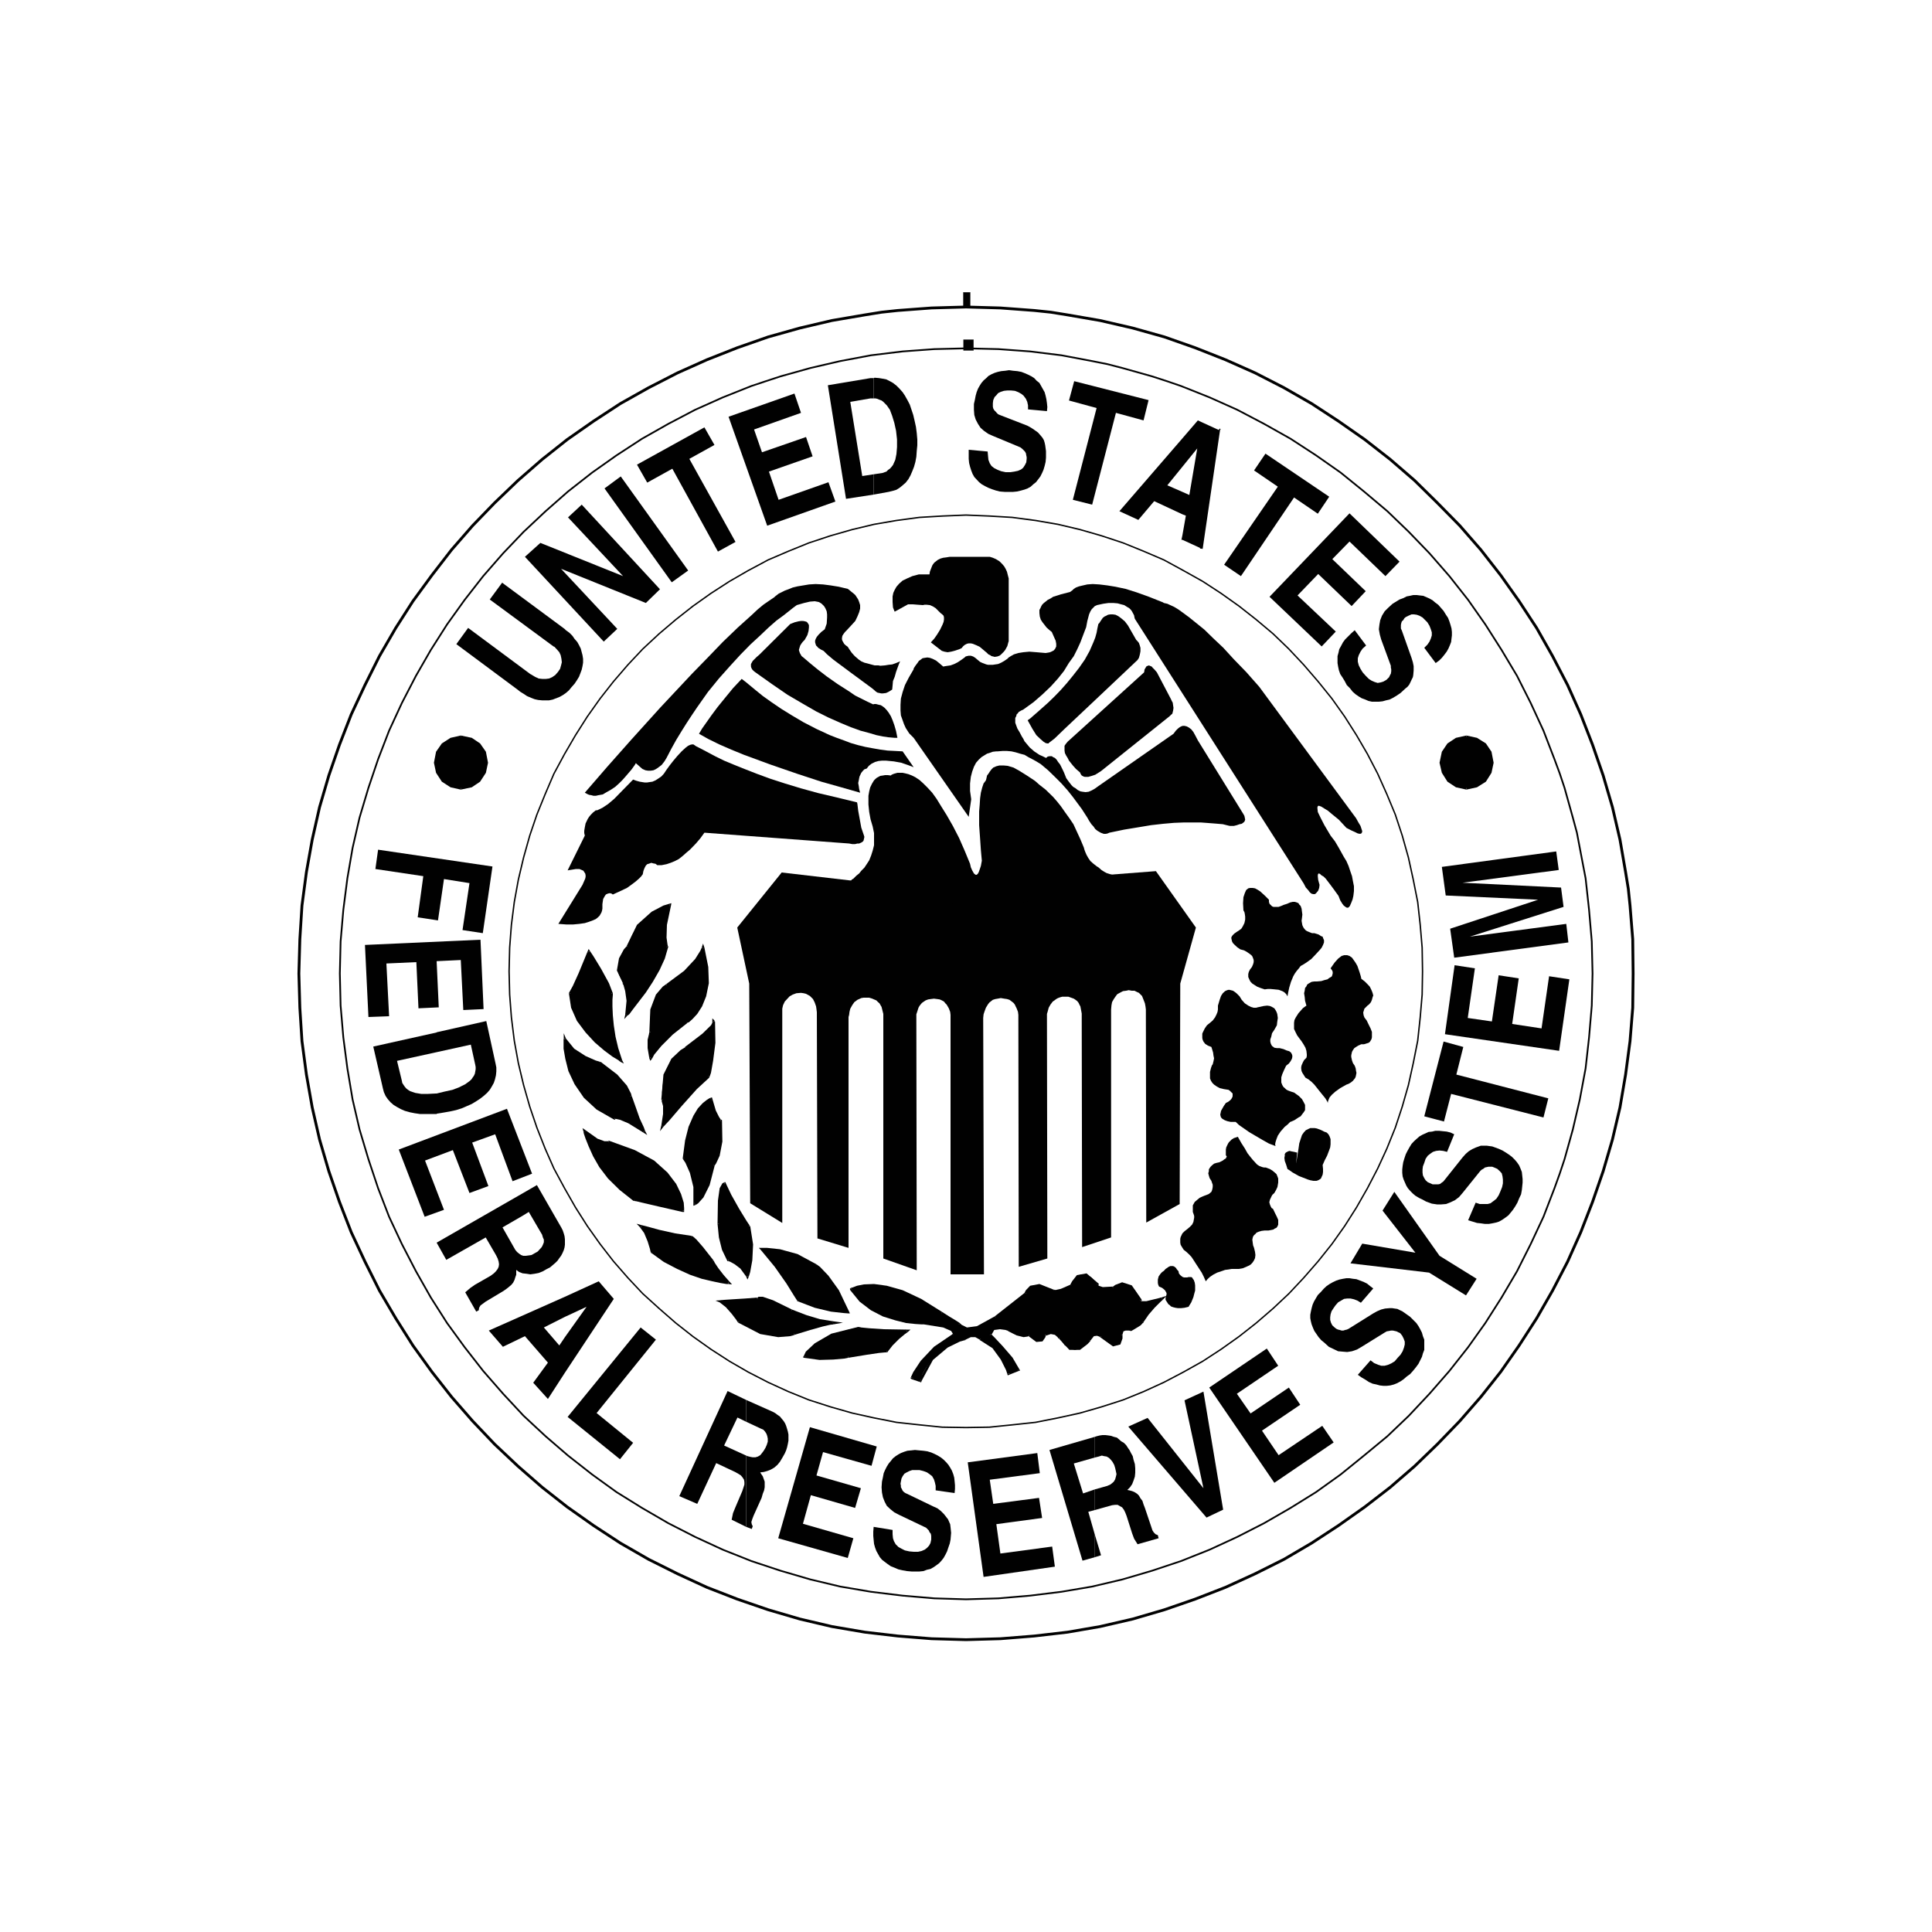 <?xml version="1.0" encoding="utf-8"?>
<!-- Generator: Adobe Illustrator 24.2.0, SVG Export Plug-In . SVG Version: 6.00 Build 0)  -->
<svg version="1.1" id="Layer_1" xmlns="http://www.w3.org/2000/svg" xmlns:xlink="http://www.w3.org/1999/xlink" x="0px" y="0px"
	 viewBox="0 0 1000 1000" style="enable-background:new 0 0 1000 1000;" xml:space="preserve">
<style type="text/css">
	.st0{fill:#010101;}
	.st1{fill:none;stroke:#010101;stroke-width:0.728;stroke-linejoin:bevel;}
	.st2{fill:none;stroke:#010101;stroke-width:0.894;stroke-linejoin:bevel;}
	.st3{fill:none;stroke:#010101;stroke-width:1.457;stroke-linejoin:bevel;}
	.st4{fill:none;stroke:#010101;stroke-width:8.800000e-02;}
</style>
<g>
	<polygon class="st0" points="759,407.8 760.4,407.8 761.8,407.8 764.3,406.9 766.5,405.7 768.4,404.1 770,402.1 771.3,399.8 
		771.8,398.7 772,397.3 772.2,395.9 772.4,394.8 772.2,393.2 772,392.1 771.3,389.6 770,387.3 768.4,385.3 766.5,383.7 764.3,382.5 
		763.1,382.1 761.8,381.6 760.4,381.6 759,381.4 757.7,381.6 756.5,381.6 754,382.5 751.8,383.7 749.7,385.3 748.1,387.3 
		747.4,388.5 747,389.6 746.5,390.7 746,392.1 746,393.2 745.8,394.8 746,395.9 746,397.3 747,399.8 748.1,402.1 749.7,404.1 
		751.8,405.7 752.6,406.2 754,406.9 755.2,407.3 756.5,407.8 757.7,407.8 	"/>
	<polygon class="st0" points="236.2,333.4 268.1,357.1 269.2,358 271,359.1 272.8,360.3 274.9,361.2 276.7,361.9 278.5,362.3 
		280.6,362.5 282.4,362.5 284.2,362.5 286.1,362.1 287.9,361.4 289.7,360.7 291.3,359.8 292.9,358.7 294.5,357.3 295.8,355.7 
		297.4,353.9 298.6,352.1 299.7,350.3 300.4,348.5 301.1,346.6 301.5,344.8 301.8,343 301.8,341 301.5,339.1 301.1,337.6 
		300.6,335.7 299.7,333.9 298.8,332.3 297.4,330.7 296.3,329.1 294.7,327.5 292.9,326.2 292.2,325.5 259.9,301.6 253.5,310.3 
		286.5,334.6 287,334.8 288.3,336.2 289.5,337.6 290.2,339.1 290.6,341 290.8,342.8 290.4,344.4 289.9,346.2 288.8,347.8 
		287.4,349.4 285.8,350.5 284.2,351.2 282.6,351.4 280.6,351.4 278.8,351.2 276.9,350.3 274.9,349.1 274.5,348.9 242.3,325 	"/>
	<polygon class="st0" points="271.7,288.2 312.5,332.1 319.5,325.5 290.4,294.4 334.3,312.1 341.6,305 301.1,261.2 294,267.8 
		322.5,298.2 279.7,281 	"/>
	<polygon class="st0" points="312.9,252.8 347.7,301.4 356.2,295.3 321.3,246.6 	"/>
	<polygon class="st0" points="329.7,240.5 335,249.8 348,242.6 371.6,285.5 380.7,280.5 356.8,237.5 369.8,230.3 364.6,221.2 	"/>
	<polygon class="st0" points="377.1,215.7 397.1,272.1 432.4,259.6 428.8,249.6 403,258.7 398,244.1 420.6,236.2 417.2,226.2 
		394.4,234.1 390.3,222.3 414.6,213.7 411.2,203.7 	"/>
	<polygon class="st0" points="452.2,245.5 452.2,256 459.9,254.6 462,254.1 464,253.5 465.6,252.5 467.2,251.2 468.8,249.8 
		470.2,248 471.3,246 472.2,243.9 473.1,241.6 473.8,239.1 474.3,236.4 474.5,233.5 474.8,230.5 474.8,227.5 474.5,224.1 474.1,221 
		473.4,217.8 472.7,214.8 471.8,212.1 470.9,209.4 469.7,207.1 468.4,204.8 467.2,203 465.6,201.2 464,199.6 462.2,198.2 
		460.6,197.3 458.8,196.4 456.8,196 455,195.7 452.7,195.5 452.2,195.7 452.2,206.2 453.1,206.2 454,206.4 455.2,206.9 456.3,207.3 
		457.2,208 458.1,208.9 459,209.8 460.6,212.1 461.8,215.3 462.9,218.9 463.8,223 464.3,227.5 464.3,231.4 464,235 463.4,238 
		462.2,240.7 461.5,241.6 460.6,242.6 459.7,243.2 458.8,244.1 457.9,244.4 456.8,244.8 	"/>
	<polygon class="st0" points="452.2,206.2 452.2,195.7 450.6,195.7 428.5,199.4 437.9,258.2 452.2,256 452.2,245.5 446.3,246.4 
		440.1,208 450.6,206.2 451.7,206.2 	"/>
	<polygon class="st0" points="541.9,212.8 542.1,210.7 541.9,208.7 541.6,206.6 541.2,204.8 540.7,203 539.8,201.4 538.9,199.8 
		538,198.2 536.6,197.1 535.3,195.7 533.9,194.8 532.1,193.9 530.5,193.2 528.7,192.5 526.6,192.1 524.4,191.9 522.3,191.6 
		520.3,191.9 518.2,192.1 516.4,192.5 514.8,193 513.2,193.7 511.6,194.6 510.5,195.7 509.1,196.9 508,198.2 507.1,199.6 
		506.2,201.2 505.5,203 505,204.8 504.6,206.9 504.1,209.1 504.1,212.1 504.3,214.8 505,217.1 506.2,219.4 507.5,221.4 509.3,223 
		511.6,224.6 514.1,225.7 527.3,231.2 528.2,231.6 529.1,232.3 529.8,233 530.5,233.7 531,234.6 531.2,235.7 531.4,236.6 
		531.4,237.5 531.2,239.3 530.5,240.7 529.6,242.1 528.5,243 526.9,243.7 525,244.1 523,244.4 520.5,244.4 518.2,243.9 516.4,243.2 
		514.6,242.3 513.2,241.2 512.3,239.8 511.6,238 511.4,236 511.2,233.7 501.4,232.8 501.4,235.3 501.4,237.5 501.6,239.6 
		502.1,241.6 502.7,243.5 503.4,245.3 504.3,246.9 505.5,248.2 506.8,249.6 508.2,250.7 509.8,251.6 511.6,252.5 513.4,253.2 
		515.5,253.9 517.5,254.4 520,254.6 522.1,254.6 524.4,254.6 526.4,254.4 528.5,253.9 530.3,253.4 531.9,252.8 533.5,251.9 
		534.8,250.7 536.2,249.6 537.3,248.2 538.5,246.6 539.4,244.8 540.1,243.2 540.7,241.2 541.2,239.1 541.4,236.9 541.4,233.5 
		541,230.5 540.7,229.1 540.3,227.8 539.6,226.6 538.7,225.5 537.3,223.9 535.5,222.6 533.7,221.4 531.7,220.3 517.5,214.8 
		516.6,214.4 515.9,213.7 515.3,213 514.6,212.3 514.1,211.4 513.9,210.5 513.9,209.6 513.9,208.7 514.1,207.1 514.8,205.5 
		515.7,204.6 516.6,203.5 518,202.8 519.6,202.3 521.4,202.1 523.2,202.1 525.3,202.3 527.1,203 528.7,203.9 529.8,204.8 531,206.4 
		531.7,208 532.1,209.8 532.1,211.9 	"/>
	<polygon class="st0" points="556,197.3 553.3,207.3 567.6,211.2 555.3,258.7 565.3,261.2 577.6,213.7 591.9,217.6 594.5,207.1 	"/>
	<polygon class="st0" points="612,277.1 612,279.4 621.8,283.9 630.9,222.6 620,217.6 612,226.9 612,241.6 619.7,232.1 615.6,256.2 
		612,254.6 612,266.2 613.8,266.9 	"/>
	<polygon class="st0" points="612,241.6 612,226.9 579.4,264.6 589.2,269.1 597.4,259.4 612,266.2 612,254.6 604.2,251.2 	"/>
	<polygon class="st0" points="612,279.4 612,277.1 611.5,279.4 	"/>
	<polygon class="st0" points="630.6,223 630.2,222.3 621.1,283.9 622.5,284.1 631.5,222.6 631.3,221.8 631.5,222.6 631.8,222.1 
		631.3,221.8 	"/>
	<polygon class="st0" points="655,234.8 649.1,243.5 661.4,251.9 633.6,292.3 642.3,298.2 669.8,257.5 682.1,265.9 688,257.1 	"/>
	<polygon class="st0" points="698.5,265.7 657.1,308.9 684.1,334.6 691.4,326.9 671.6,308.2 682.3,297.1 699.6,313.7 706.9,306 
		689.6,289.4 698.5,280.3 717.1,298.2 724.4,290.7 	"/>
	<polygon class="st0" points="743.1,343.2 744.9,341.9 746.3,340.5 747.6,338.9 748.8,337.3 749.7,335.7 750.4,334.1 751.1,332.3 
		751.3,330.5 751.5,328.9 751.5,327.1 751.3,325.3 750.8,323.5 750.2,321.6 749.5,319.8 748.3,318 747.2,316.2 745.8,314.6 
		744.4,313 742.9,311.9 741.5,310.7 739.9,309.8 738.3,309.1 736.7,308.4 734.9,308.2 733.3,308 731.5,308 729.7,308.4 728.1,308.7 
		726.3,309.6 724.4,310.3 722.6,311.4 720.8,312.5 718.5,314.6 716.7,316.4 715.3,318.7 714.4,321 714,323.2 713.7,325.7 
		714.2,328.5 714.9,331 719.9,344.6 719.9,345.5 720.1,346.4 720.1,347.5 719.9,348.7 719.4,349.6 719,350.5 718.3,351.2 
		717.6,351.9 716,352.8 714.7,353.2 713.1,353.5 711.5,353 709.9,352.3 708.5,351.4 706.9,349.8 705.3,348 704.2,346.2 703.3,344.4 
		702.8,342.5 702.8,340.7 703.3,339.1 704.2,337.3 705.3,335.7 707.1,334.1 701.2,326.2 699.4,327.8 697.8,329.4 696.2,331 
		695.1,332.5 694.1,334.4 693.2,336 692.8,337.8 692.3,339.6 692.3,341.4 692.3,343.2 692.6,345 693,346.9 693.7,348.9 694.9,350.7 
		696,352.5 697.1,354.6 698.7,356.2 700.1,358 701.7,359.4 703.3,360.5 704.8,361.4 706.7,362.1 708.3,362.8 710.1,363.2 
		711.9,363.2 713.7,363.2 715.6,363 717.4,362.5 719.2,362.1 721,361.2 723,360 724.9,358.7 727.4,356.4 728.5,355.5 729.4,354.4 
		730.1,353 730.6,351.9 731.3,350.5 731.5,349.4 731.7,347.1 731.7,344.8 731.3,342.8 730.6,340.5 725.6,326.4 725.1,325.3 
		725.1,324.4 725.1,323.5 725.3,322.5 725.6,321.6 726.3,321 726.9,320 727.6,319.4 729,318.7 730.6,318 731.9,318 733.3,318.2 
		734.7,318.7 736.3,319.6 737.4,320.7 738.8,322.1 739.9,323.9 740.6,325.7 741.1,327.3 741.1,328.9 740.6,330.5 739.9,332.1 
		738.8,333.7 737.2,335.3 	"/>
	<polygon class="st0" points="598.3,450.9 619,480.1 610.9,509.1 610.6,623.2 593.3,632.8 593.1,522.5 592.9,520.9 592.6,519.3 
		591.9,517.5 591.1,515.5 590.4,514.8 589.5,513.9 588.6,513.5 587.2,512.8 585.8,512.8 584.2,512.5 582.9,512.8 581.3,513 
		580.3,513.5 579.2,514.1 578.3,514.6 577.6,515.5 576.5,517.1 575.6,518.7 575.3,520.3 575.1,522.5 575.1,640.5 560.1,645.5 
		559.9,526.2 559.9,524.6 559.6,523 559.2,520.9 558.7,520 558.3,519.1 557.6,518.2 556.7,517.5 555.8,516.9 554.4,516.4 553,515.9 
		551.2,515.9 549.8,515.9 548.7,516.2 547.6,516.6 546.7,517.1 545.8,517.8 544.9,518.4 543.7,520 542.8,521.6 542.3,523.5 
		541.9,524.8 541.9,525.7 542.1,651.4 527.3,655.7 527.1,526.9 527.1,525.3 526.9,523.7 526.2,521.9 525.7,520.9 525.3,520 
		524.6,519.1 523.7,518.4 522.5,517.5 521.2,517.1 519.8,516.9 518,516.6 516.4,516.9 515.2,517.1 513.9,517.5 513,518.2 
		512.1,518.9 511.4,519.8 510.3,521.6 509.6,523.5 509.1,525 508.9,526.9 509.3,659.6 492,659.6 492,526.9 492,525.3 491.8,523.7 
		491.1,521.9 490,520 489.3,519.3 488.6,518.4 487.5,517.8 486.4,517.3 485,517.1 483.4,516.9 481.8,517.1 480.4,517.3 479.1,517.8 
		478.2,518.4 477.2,519.1 476.6,519.8 475.9,520.7 475.4,521.6 474.8,523.5 474.3,525 474.3,527.1 474.5,657.5 457.2,651.4 
		457.2,526.2 457.2,524.8 456.8,523.2 456.3,521.2 455.2,519.3 454.5,518.7 453.6,517.8 452.4,517.3 451.5,516.9 449.9,516.4 
		448.3,516.4 447,516.4 445.8,516.6 444.7,517.1 443.8,517.5 442.9,518.2 442.2,518.7 441.1,520.3 440.1,522.1 439.7,523.7 
		439.5,525.3 439.2,526.4 439.2,645.9 423.1,641 422.8,523.9 422.6,522.3 422.4,520.9 421.7,518.9 420.8,517.1 420.1,516.4 
		419.2,515.5 418.3,515 417.2,514.4 416,514.1 414.6,513.9 412.2,514.1 410.3,514.8 408.7,515.7 407.4,517.1 406.2,518.4 
		405.3,520.3 404.9,522.1 404.9,523.9 404.9,633 388.3,622.8 387.8,509.1 381.6,480.1 404.6,451.6 439.9,455.7 568.5,453.2 	"/>
	<polygon class="st0" points="463.1,316.6 462.9,316.2 462.2,314.4 462,311.6 462,310.3 462,308.7 462.4,306.8 463.1,305.3 
		464,303.7 465.4,302.1 467.2,300.5 469.5,299.4 472.2,298.2 475.6,297.3 481.1,297.3 481.3,295.9 481.8,294.6 482.5,292.8 
		482.9,292.1 483.6,291.2 484.5,290.5 485.4,289.8 486.8,289.1 488.2,288.7 489.8,288.5 491.6,288.2 512.3,288.2 513.9,288.7 
		515.5,289.4 517.3,290.5 518,291.2 518.9,292.1 519.8,293.2 520.5,294.4 521.2,295.9 521.6,297.5 522.1,299.4 522.1,301.4 
		522.1,331.9 521.9,332.5 521.4,334.4 520.3,336.4 519.6,337.3 518.7,338.2 518,338.9 517.3,339.4 516.2,339.8 514.8,340 
		514.1,339.8 513.2,339.6 512.5,339.1 511.6,338.7 510.7,337.8 509.6,336.9 508.2,335.7 507.1,334.8 505.2,333.9 503.4,333.2 
		502.5,333 501.4,333 500.5,333.2 499.5,333.7 498.6,334.4 497.7,335.5 496.6,336 493.9,336.9 492.3,337.3 490.5,337.6 488.8,337.3 
		488.2,337.1 487.5,336.9 481.8,332.5 483.6,330.5 485,328.5 486.6,325.9 487.9,323.2 488.4,321.9 488.6,320.7 488.6,319.6 
		488.4,318.7 487.7,318 486.8,317.3 486.1,316.6 485.2,315.7 484.3,314.8 482.9,313.9 481.3,313.2 479.5,313 478.6,313 477.7,313.2 
		475,313 472.5,312.8 470,312.8 	"/>
	<polygon class="st0" points="501.4,422.8 472.9,381.9 472.2,381.2 470.6,379.6 469.7,378.2 468.8,376.8 467.9,374.8 467.2,372.8 
		466.3,370.3 466.1,367.8 466.1,364.8 466.3,361.6 467.2,358.2 468.4,354.6 470.4,350.7 472.9,346.4 472.9,346 473.8,344.6 475,343 
		475.6,342.1 476.6,341.4 477.5,340.7 478.6,340.5 480,340.3 481.3,340.5 482.7,341 484.5,341.9 486.1,343.2 488.2,345 489.3,344.8 
		492,344.4 493.9,343.7 495.7,342.8 497.5,341.6 499.3,340.3 499.8,339.8 500.5,339.6 501.4,339.4 502.5,339.4 503.7,339.8 
		504.8,340.5 506.1,341.6 507.3,342.6 508.6,343.2 510.5,343.9 511.4,344.1 512.5,344.1 513.9,344.1 515.2,343.9 516.6,343.7 
		518.2,343 519.8,342.1 521.4,341 522.1,340.3 523.2,339.6 524.8,338.7 527.1,338 529.6,337.6 532.8,337.3 536.6,337.6 538.9,337.8 
		541.2,338 542.5,337.8 543.5,337.6 544.6,337.1 545.5,336.6 546.2,335.7 546.7,334.6 546.7,333.2 546.4,331.6 545.5,329.6 
		544.4,327.1 543.5,326.4 541.7,324.8 540.7,323.5 539.6,322.1 538.7,320.7 538.2,319.1 538,317.3 538,315.7 538.5,314.8 
		538.9,313.9 539.4,313 540.3,312.1 541.2,311.4 542.3,310.5 543.7,309.8 545.1,308.9 549.2,307.6 553.9,306.4 554.4,306 
		555.1,305.5 555.8,304.8 556.9,304.1 558.5,303.5 560.6,303 562.8,302.5 565.6,302.3 569,302.5 573.1,303 577.4,303.7 582.6,304.8 
		588.3,306.6 594.7,308.9 602,311.8 602.4,312.1 604.2,312.5 607.7,314.1 610,315.5 612.5,317.3 615.6,319.6 619.2,322.5 
		623.4,325.9 627.9,330.3 633.2,335.3 638.6,341.2 645,347.8 651.8,355.5 701.9,423.5 703,425.5 704.2,427.5 704.9,429.6 
		705.1,430.3 704.9,431 704.6,431.4 704,431.6 702.8,431.4 701.4,430.7 699.4,429.8 696.9,428.5 693,424.3 689.2,421.2 687.3,419.6 
		685.5,418.5 683.9,417.5 682.8,417.1 682.3,417.1 682.1,417.3 681.9,417.8 681.9,418.5 682.1,420.3 683.5,423.2 685.5,427.1 
		688.7,432.5 691,435.5 693,438.9 695.5,443.4 696.9,445.7 698,448.2 698.9,450.9 699.8,453.5 700.3,456.2 700.8,458.7 700.8,461.2 
		700.5,463.7 700.1,465.5 699.4,467.3 698.7,468.9 698.3,469.4 697.8,469.8 697.1,469.8 696.4,469.4 695.5,468.7 694.8,467.8 
		693.7,466 692.8,463.7 690.5,460.5 688.5,457.8 686.2,454.8 685.1,453.7 683.9,453 683.2,452.3 682.5,452.1 682.3,452.3 
		682.1,452.8 682.1,453.7 682.3,455.5 683,458 682.8,459.6 682.3,461 681.4,462.1 680.9,462.6 680.5,462.8 679.8,462.8 678.9,462.6 
		678,461.9 677.1,460.7 675.9,459.4 674.8,457.3 587.4,320.3 587.2,319.6 587,318.5 586,316.6 585.4,315.7 584.5,314.8 583.3,314.1 
		581.9,313.2 580.3,312.8 578.5,312.3 576.3,312.1 573.8,312.1 571,312.5 567.8,313.2 567.4,313.4 566.7,313.7 566,314.4 
		565.1,315.3 564.4,316.4 563.7,318 563.1,320.3 562.8,321.4 562.2,324.6 560.3,329.6 559.2,332.5 557.6,336 555.8,339.6 
		553.2,343.2 550.7,347.3 547.6,351.2 543.9,355.3 539.6,359.4 535,363.4 529.6,367.3 528.5,367.8 527.3,368.5 526.9,369.1 
		526.2,369.8 526,370.7 525.5,371.6 525.5,372.8 525.5,374.1 526,375.5 526.6,377.1 527.8,379.1 528.9,381.2 529.6,382.3 
		530.3,383.7 531.4,385 533,386.9 535.3,388.9 538,390.7 539.6,391.4 541.4,392.3 541.7,392.1 542.3,391.6 543.3,391.4 543.7,391.4 
		544.4,391.4 545.1,391.9 546,392.3 546.9,393.2 547.6,394.3 548.7,395.7 549.6,397.5 550.7,399.8 551.9,402.8 553.2,404.6 
		554.6,406.4 555.5,407.3 556.7,408 557.8,408.9 559.2,409.6 560.3,409.8 561.9,410 563.5,409.8 565.1,409.1 566.7,408.2 
		568.5,406.9 607.4,379.8 608.6,378.2 609.7,377.1 610.6,376.4 611.3,376 612.2,375.7 613.1,375.7 614.3,376 615.4,376.6 
		616.6,377.5 617.7,378.9 618.8,380.9 620,383.2 643.6,421.4 644.1,422.3 644.3,423.2 644.5,424.3 644.3,424.8 644.1,425.3 
		643.4,425.9 642.7,426.4 641.6,426.6 640.2,427.1 638.6,427.5 636.6,427.5 635.7,427.3 632.9,426.6 628.1,426.2 621.5,425.7 
		617.4,425.7 612.9,425.7 607.7,425.9 602,426.4 595.8,427.1 589.2,428.2 581.9,429.4 574.2,431 573.3,431.4 572.4,431.6 
		571.3,431.6 569.7,431 568,430 566.9,429.1 566,427.8 564.9,426.6 563.7,424.8 562.8,423.2 559.9,418.7 555.3,412.5 552.6,409.1 
		549.4,405.5 546,402.1 542.5,398.7 538.7,395.5 536.4,394.1 534.4,393 532.3,391.9 530.3,390.7 528,390.1 525.7,389.4 523.5,388.9 
		521.2,388.7 518.9,388.7 516.4,388.9 515.7,388.9 513.9,389.1 512.5,389.6 510.9,390.1 509.6,390.9 508,391.9 506.6,393.2 
		505.2,394.8 504.1,396.9 503.2,399.4 502.5,402.1 502.1,405.5 502.1,409.4 502.7,413.7 	"/>
	<polygon class="st0" points="531.9,372.8 533.2,371.9 537.1,368.5 542.5,363.7 545.8,360.5 548.9,357.3 552.1,353.7 555.3,349.8 
		558.5,345.7 561.5,341.4 564,336.9 566,332.3 566.9,330 567.6,327.5 568,325.3 568.5,323 569,322.5 569.7,321.4 570.8,319.8 
		571.7,319.1 572.6,318.7 573.5,318.2 574.7,318 576,318 577.4,318.2 578.8,318.9 580.3,320 582.2,321.6 583.8,323.7 588.1,331.2 
		588.8,331.9 589.5,332.8 589.9,333.9 590.3,335.3 590.3,337.1 590.1,338.2 589.9,339.1 589.5,340.5 588.8,341.6 566.9,362.3 
		551.2,377.1 545.8,382.3 542.8,384.6 542.8,384.8 542.1,384.8 541.2,384.6 540.1,383.9 538.5,382.5 536.4,380.5 534.4,377.3 	"/>
	<polygon class="st0" points="552.6,383.9 592.2,348 592.4,346.6 592.9,345.7 593.5,344.8 594.2,344.6 594.7,344.4 595.1,344.6 
		596.1,345 596.7,345.7 597.6,346.6 598.8,348 599.9,350.1 606.1,361.9 606.5,362.8 607,363.7 607.2,365.1 607.4,366.4 607.2,367.8 
		606.8,369.4 606.1,370 605.4,370.7 569.9,399.1 568.5,400 566.9,401 565.1,401.6 563.3,402.1 562.4,402.1 561.5,402.1 560.8,401.9 
		559.9,401.4 559.4,400.7 559,399.8 556.9,398 555.3,396.2 553.3,393.7 552.6,392.3 551.9,391.2 551.2,389.8 551,388.5 551,387.3 
		551,386 551.7,385 	"/>
	<polygon class="st0" points="438.8,334.8 439.7,336.2 440.8,337.8 442.4,339.6 444.5,341.4 445.8,342.3 447.4,343 449,343.4 
		450.8,343.9 452.7,344.4 454.7,344.4 455.6,344.6 458.1,344.4 459.9,344.1 461.8,343.9 463.8,343.2 465.9,342.3 465.2,343.9 
		463.8,347.8 463.1,350.3 462.2,352.5 462,354.8 461.8,356.9 460.9,357.5 459.7,358.2 458.6,358.7 457,358.9 456.1,358.9 
		455.2,358.7 454.2,358.5 453.4,358 452.4,357.1 451.3,356.2 439.9,347.8 431.3,341.4 428.1,338.7 426.3,336.9 424.9,336.2 
		423.5,335.3 423.1,334.8 422.4,334.1 422.2,333.5 421.9,332.5 421.9,331.6 422.2,330.7 422.8,329.6 423.8,328.4 425.1,327.1 
		426.9,325.7 427.2,324.8 427.9,322.8 428.1,319.6 428.1,318 427.9,316.4 427.2,314.8 426.5,313.7 425.3,312.5 424.7,312.1 
		423.8,311.6 422.8,311.4 421.7,311.2 419.2,311.4 416.2,312.1 412.4,313.2 410.5,314.6 405.6,318.5 401.9,321.2 397.8,324.8 
		393.5,328.9 388.5,333.5 383.2,338.9 377.8,344.8 372.1,351.2 366.4,358.2 360.9,366 358.2,370 355.5,374.1 352.8,378.4 350,383 
		347.5,387.5 345,392.3 343.9,394.1 342.5,395.9 341.6,396.6 340.4,397.5 339.3,398.2 338.2,398.7 336.8,398.9 335.4,398.9 
		334.1,398.7 332.5,398 330.9,396.6 329.1,395 328.6,395.9 326.8,398.4 323.8,401.9 322.2,403.7 320.4,405.5 318.4,407.3 
		316.3,408.7 314,410 312,411.2 309.7,411.6 308.4,411.9 307.2,411.9 306.1,411.6 304.9,411.4 304,411 302.7,410.3 314.3,396.9 
		326.8,382.8 341.8,366.2 358.2,348.7 366.4,340.3 374.1,332.3 381.9,324.8 388.9,318.5 392.1,315.5 395.1,313 398,311 400.8,309.1 
		401.2,308.7 403,307.3 406.2,305.7 408.1,305 410.3,304.1 412.8,303.5 415.8,303 418.8,302.5 422.2,302.3 426,302.5 429.9,303 
		434.2,303.7 438.8,304.8 439.5,305.3 440.8,306.4 441.7,307.1 442.7,308 443.3,308.9 444.2,310.3 444.7,311.6 445.2,313.2 
		445.2,315 444.7,316.9 443.8,319.1 442.7,321.4 440.6,323.7 438.1,326.4 437.4,327.1 436.7,328 436,329.1 435.8,330.3 435.8,330.9 
		436,331.6 436.5,332.5 436.9,333.2 437.6,333.9 	"/>
	<polygon class="st0" points="464.5,381.9 463.1,381.9 459.7,381.6 457,381.2 453.6,380.5 449.9,379.4 445.4,378.2 440.4,376.4 
		434.9,374.1 428.8,371.4 422.4,368.2 415.3,364.1 407.6,359.6 399.6,354.1 391,348 390.1,347.3 389.4,346.6 388.9,345.7 388.7,345 
		388.7,344.6 388.7,343.7 389.1,343 389.6,342.1 390.5,341.2 391.7,340 393,338.9 409,323 411.3,322.1 413.3,321.6 414.6,321.4 
		415.6,321.4 416.7,321.6 417.6,321.9 418.1,322.5 418.7,323.5 418.7,324.8 418.5,326.6 417.9,328.7 416.5,331.2 415.6,332.1 
		414.9,333 414.2,334.1 413.7,335.7 413.5,336.4 413.7,337.1 414,338 414.4,338.7 414.9,339.6 415.8,340.3 419.2,343.2 423.1,346.4 
		427.9,350.1 433.6,354.1 439.7,358 442.6,360 445.8,361.6 449,363.2 452,364.6 452.4,364.4 453.4,364.4 454.9,364.8 455.9,365 
		457,365.7 457.9,366.4 459,367.6 460,368.9 461.1,370.7 462,372.8 462.9,375.3 463.8,378.4 	"/>
	<polygon class="st0" points="361.8,379.8 363.4,377.1 368.2,370.3 371.4,366 375.3,361.2 379.4,356.2 383.9,351.4 386,353 
		391.2,357.3 394.9,360.3 399.4,363.5 404.4,366.9 409.9,370.3 416,373.9 422.6,377.3 429.5,380.5 433.1,381.9 436.7,383.2 
		440.4,384.6 444.2,385.7 447.9,386.6 451.7,387.3 455.6,388 459.5,388.5 463.4,388.7 467.2,388.9 472.9,397.1 469.7,395.9 
		466.5,394.8 462.7,394.1 460.6,393.9 458.6,393.7 456.5,393.7 454.7,393.9 452.9,394.4 451.1,395.3 449.7,396.4 448.6,397.8 
		447.4,398.2 446.7,398.9 445.8,400 444.9,401.9 444.7,402.8 444.5,403.9 444.2,405.3 444.5,406.9 444.7,408.4 445.2,410.3 
		435.4,407.5 425.1,404.6 412.6,400.5 398.7,395.7 385.1,390.7 378.5,388 372.3,385.3 366.6,382.5 	"/>
	<polygon class="st0" points="358.9,385.3 360.2,386.2 364.1,388.2 370.5,391.6 374.8,393.7 379.6,395.7 385.3,398 391.7,400.5 
		398.5,403 406.2,405.5 414.4,408 423.5,410.5 433.3,412.8 443.6,415.3 443.8,416.2 444.2,419.6 445.2,425.1 445.8,428.4 
		447.2,432.5 447.4,433.2 447.2,434.1 447,435 446.7,435.5 446,436 445.6,436.2 444.7,436.6 443.8,436.6 442.6,436.9 441.1,436.9 
		439.5,436.6 364.6,431 362.5,433.9 360.2,436.6 357.1,439.8 355.2,441.4 353.4,443 351.4,444.6 349.3,445.7 347.1,446.6 345,447.3 
		342.5,447.8 340.2,447.8 339.3,447.1 338.2,446.9 337.1,446.6 336.3,446.9 335.7,447.1 335,447.3 334.3,448 333.8,448.9 
		333.4,449.8 333,450.9 332.7,452.5 331.8,453.7 330.7,454.8 329.1,456.2 327,457.8 324.5,459.6 321.1,461.2 317.2,463 316.5,462.5 
		315.6,462.3 314.7,462.5 314,462.8 313.6,463 313.1,463.7 312.7,464.4 312.2,465.3 312,466.6 311.8,468 311.8,469.8 311.8,470.3 
		311.6,471.4 311.3,472.3 310.9,473 310.4,473.9 309.5,474.8 308.4,475.7 306.8,476.4 304.9,477.1 302.7,477.8 299.9,478.2 
		296.7,478.5 293.1,478.5 289,478.2 301.5,458 302.2,456.4 302.9,454.8 303.1,453.9 303.1,453 302.9,452.1 302.4,451.4 302,450.7 
		301.1,450.3 299.9,449.8 298.1,449.8 296.3,450.1 293.8,450.5 302.7,432.5 302.4,431.2 302.4,430 302.7,428.2 303.1,426.2 
		304.2,423.9 304.9,422.8 305.9,421.6 307,420.5 308.4,419.4 308.6,419.4 309.1,419.4 310.2,418.9 312,418 314.7,416.2 317.9,413.5 
		322.2,409.1 327.7,403.5 329.3,404.1 331.1,404.6 333.6,405 335,405 336.3,404.8 337.7,404.6 339.3,403.9 340.7,403 342.3,401.9 
		343.6,400.5 345,398.4 346.6,396.2 348.4,393.9 350.5,391.4 352.8,388.9 355,386.9 356.2,386 357.3,385.5 358.2,385.3 	"/>
	<polygon class="st0" points="440.8,455.3 441.7,454.8 443.3,453.2 444.7,452.1 445.8,450.7 447.4,449.1 448.6,447.3 449.9,445.3 
		450.9,442.8 451.7,440.3 452.4,437.5 452.4,434.6 452.4,431.2 451.7,427.8 450.6,424.1 450.4,423 449.9,420.3 449.5,416.4 
		449.5,414.1 449.5,411.9 449.9,409.6 450.4,407.6 451.3,405.7 452.4,403.9 453.1,403.2 453.8,402.6 454.7,402.1 455.6,401.6 
		457,401.4 458.1,401.2 459.5,401.2 461.1,401.4 461.5,401 462.7,400.5 464.5,400 465.6,400 467.2,400 468.6,400.3 470.2,400.7 
		472,401.4 473.8,402.3 475.9,403.7 477.9,405.5 480.2,407.8 482.5,410.3 484.8,413.5 487,417.1 490,421.9 493.2,427.5 496.4,433.7 
		499.3,440.3 500.7,443.7 502.1,447.1 502.5,448.9 503.2,450.5 504.1,452.1 504.6,452.5 505,452.8 505.5,452.8 506.1,452.3 
		506.6,451.4 507.1,450 507.7,448.2 508.2,445.5 507.7,440 507.3,434.1 506.8,427.1 506.8,420 507.1,416.4 507.3,413.2 507.7,410.3 
		508.4,407.6 509.1,405.5 509.8,404.6 510.3,403.9 510.5,403.2 510.9,401.4 511.6,400.5 512.3,399.4 513.2,398.2 514.1,397.3 
		515.7,396.6 517.3,396.2 519.4,396.2 521.6,396.4 524.6,397.3 527.5,398.9 531.2,401.2 535.3,403.9 536.2,404.6 538,406.2 
		541.2,408.7 545.1,412.5 547.1,414.8 549.1,417.3 551.2,420.3 553.5,423.5 555.6,426.6 557.4,430.5 559.2,434.4 561,438.7 
		561.3,439.8 561.7,440.9 562.4,442.5 563.3,444.1 564.4,445.7 566,447.1 567.8,448.5 568.5,448.9 570.1,450.3 571.5,451.2 
		572.8,451.9 574.7,452.5 576.9,453.2 570.3,455.5 562.9,458 553.7,460.7 543.5,463.7 532.8,466.4 527.3,467.5 522.1,468.4 
		517.1,469.4 512.3,469.8 439.5,462.3 	"/>
	<polygon class="st0" points="346.6,468.4 345.9,468.7 343.9,469.4 340.9,470.5 337.5,472.5 335.7,473.7 333.9,475.3 332,477.1 
		330.4,479.1 328.8,481.4 327.3,483.9 326.1,486.6 325,490 323.6,491.6 322.2,493.7 321.1,496.2 320.7,497.5 320.2,499.1 320,500.7 
		320,502.3 320.2,503.9 320.9,505.5 321.8,507.1 322.9,508.7 323.4,509.8 323.8,511.2 324.5,512.8 324.7,515.3 325,518 324.7,521.4 
		324.3,525.3 327,521.8 330.2,518.2 333.6,513.5 337.3,507.8 339.1,504.8 340.7,501.8 342.3,498.9 343.4,496 344.3,493 345,490 
		344.8,488.9 344.6,487.3 344.1,485.3 344.1,482.3 344.6,478.5 345.2,473.9 	"/>
	<polygon class="st0" points="325.4,490.5 325.7,490.3 331.1,479.4 337.9,473 344.1,469.8 346.6,469.1 346.4,467.8 343.4,468.7 
		337.3,471.9 329.7,478.7 324.3,489.8 324.5,489.6 325.4,490.5 325.7,490.5 325.7,490.3 	"/>
	<polygon class="st0" points="323.6,508.2 323.4,508.2 320.7,502.1 321.8,496.4 324.3,492.3 325.4,490.5 324.5,489.6 322.9,491.4 
		320.4,496 319.3,502.3 322.5,509.1 322.2,509.1 323.6,508.2 323.4,508.2 	"/>
	<polygon class="st0" points="323.8,524.8 325,525.5 325.7,518 325.2,512.8 324.1,509.4 323.6,508.2 322.2,509.1 322.7,509.8 
		323.6,513 324.3,518 323.6,525.3 324.7,525.7 323.6,525.3 323.1,527.5 324.7,525.7 	"/>
	<polygon class="st0" points="344.6,490.3 344.3,489.8 342.7,495.7 340,501.6 336.8,507.5 333.2,513 329.5,517.8 326.8,521.6 
		324.5,523.9 323.8,524.8 324.7,525.7 325.7,525 327.7,522.3 330.7,518.4 334.3,513.7 337.9,508.2 341.4,502.1 344.1,496.2 
		345.9,490 345.7,489.8 345.9,490 345.9,489.8 345.7,489.8 	"/>
	<polygon class="st0" points="346.6,469.1 345.9,468.2 343.9,478.5 343.4,485.3 344.1,488.9 344.6,490.3 345.7,489.8 345.5,488.9 
		345,485.3 345.2,478.7 347.3,468.7 346.4,467.8 347.3,468.7 347.5,467.5 346.4,467.8 	"/>
	<polygon class="st0" points="363.9,490.7 363,492.3 362.1,494.1 360.3,496.6 357.8,499.6 354.6,503 352.5,504.6 350.2,506.4 
		347.7,508.2 345,510.1 344.8,510.3 343.4,511.2 341.8,512.8 340.9,513.9 340.2,515.3 339.3,516.6 338.4,518.4 337.7,520.5 
		337.3,522.5 336.8,525 336.6,528 336.6,531 336.8,534.4 336.6,535.5 335.9,538.2 335.9,540.3 335.9,542.5 336.1,544.8 336.8,547.5 
		337.9,545.5 339.5,543.7 341.6,540.9 344.3,538 347.5,534.8 351.4,531.6 353.4,530.3 355.5,528.9 356.2,528.2 358,526.9 
		359.1,525.7 360.5,524.4 361.6,522.5 362.8,520.7 363.9,518.2 364.8,515.5 365.5,512.3 366.2,508.9 366.2,505 365.9,500.7 365,496 
			"/>
	<polygon class="st0" points="345.5,510.7 355,503.4 360.7,497.1 363.7,492.8 364.6,491 363.2,490.5 362.5,492.1 359.8,496.4 
		354.1,502.5 344.8,509.4 	"/>
	<polygon class="st0" points="337.5,534.6 337.5,534.1 337.9,522.8 340.9,515.5 344.1,511.9 345.5,510.7 344.8,509.4 343,510.7 
		339.5,514.8 336.6,522.5 336.1,534.3 336.1,534.1 337.5,534.6 337.5,534.3 337.5,534.1 	"/>
	<polygon class="st0" points="336.1,547.1 337.5,547.3 336.6,542.3 336.8,538.5 337.3,535.5 337.5,534.6 336.1,534.1 335.9,535.3 
		335.2,538.2 335.2,542.5 336.1,547.8 337.5,548 336.1,547.8 336.6,549.1 337.5,548 	"/>
	<polygon class="st0" points="355.2,528.2 355,528.2 347.1,534.3 341.1,540.5 337.5,545.3 336.1,547.1 337.5,548 338.6,545.9 
		342.3,541.4 348.2,535.5 355.9,529.4 355.7,529.4 	"/>
	<polygon class="st0" points="364.6,491 363.2,491 365.3,500.7 365.5,508.9 364.1,515.3 362.3,520.3 359.8,524.1 357.5,526.4 
		355.7,527.8 355.2,528.2 355.7,529.4 356.6,529.1 358.4,527.5 360.9,524.8 363.4,520.9 365.5,515.7 366.9,508.9 366.6,500.5 
		364.6,490.5 363.2,490.5 364.6,490.5 363.9,488.4 363.2,490.5 	"/>
	<polygon class="st0" points="304.7,492.8 306.5,495.5 310.6,501.8 314.5,509.1 315.9,512.1 316.5,514.4 316.3,517.3 316.3,520.9 
		316.5,525.5 317,531 317.9,536.6 318.6,539.8 319.3,542.8 320.4,545.9 321.6,548.9 320.4,548.2 317.5,546.4 313.1,543.2 
		310.9,541.4 308.4,539.1 305.9,536.6 303.6,534.1 301.3,531.2 299.2,528.2 297.4,525 296.3,521.4 295.8,519.8 295.4,518 
		295.2,515.9 295.2,514.4 295.6,513.5 297.2,510.5 300.2,503.9 	"/>
	<polygon class="st0" points="317.2,514.4 317.2,514.1 315.2,508.9 311.1,501.4 307.2,495 305.4,492.3 304.3,493 305.9,496 
		309.7,502.3 313.8,509.4 315.9,514.4 315.9,514.1 317.2,514.4 317.2,514.1 	"/>
	<polygon class="st0" points="321.1,549.6 322,548.7 320,542.5 318.6,536.6 317.7,530.7 317.2,525.5 317,520.9 317,517.5 317.2,515 
		317.2,514.4 315.9,514.1 315.9,515 315.6,517.5 315.6,520.9 315.9,525.5 316.3,531 317,536.9 318.6,543 320.9,549.1 321.8,548.2 
		321.1,549.6 322.9,550.5 322,548.7 	"/>
	<polygon class="st0" points="294.5,513.9 294.5,514.4 295.6,521.6 298.6,528.4 303.1,534.4 307.9,539.6 312.7,543.7 317,546.9 
		320,548.7 321.1,549.6 321.8,548.2 320.9,547.5 317.9,545.7 313.6,542.8 308.8,538.7 304,533.7 299.9,527.8 297,521.4 295.8,514.4 
		295.8,514.6 294.5,513.9 294.5,514.1 294.5,514.4 	"/>
	<polygon class="st0" points="305.4,492.3 304.2,492.3 299.5,503.7 296.5,510.3 294.9,513.2 294.5,513.9 295.8,514.6 296.1,513.9 
		297.7,510.7 300.6,504.4 305.4,493 304.2,493 305.4,492.3 304.7,491.2 304.2,492.3 	"/>
	<polygon class="st0" points="369.4,528.9 369.6,528.9 369.6,529.4 369.1,530 368.4,531.4 366.9,533.2 364.1,535.5 360.3,538.7 
		354.8,542.5 354.1,543 352.8,543.9 350.5,545.7 349.3,546.9 348.2,548.2 347.1,549.8 345.9,551.8 344.8,553.9 344.1,556.4 
		343.4,559.1 343,562.1 342.7,565.3 343,568.9 343.4,569.8 343.6,570.9 343.9,572.5 343.9,574.6 343.9,576.9 343.6,579.6 343,582.8 
		345.9,579.6 352.5,571.9 360.3,563.2 363.9,559.6 366.6,557.1 367.3,555 368,552.3 368.4,548.9 369.1,544.8 369.6,539.8 
		369.6,534.6 	"/>
	<polygon class="st0" points="355,543.2 355.2,543.2 364.6,535.9 368.9,531.8 370,529.6 369.8,528.2 368.9,529.4 368.9,529.1 
		368,530.7 363.6,535 354.3,542.1 354.6,542.1 355,543.2 355.2,543.2 	"/>
	<polygon class="st0" points="343.6,568.7 343.6,568.9 344.8,556.6 348.7,548.7 353.2,544.4 355,543.2 354.6,542.1 352.3,543.5 
		347.5,548 343.4,556.2 342.3,569.1 342.5,569.4 342.3,569.1 342.5,569.4 	"/>
	<polygon class="st0" points="342.5,582.3 343.6,583 344.6,576.9 344.6,572.5 344.1,569.6 343.6,568.7 342.5,569.4 342.5,570 
		343.2,572.5 343.2,576.6 342.3,582.5 343.4,583.2 342.3,582.5 341.6,585.5 343.4,583.2 	"/>
	<polygon class="st0" points="365.9,556.8 366.2,556.6 359.8,562.8 352.1,571.4 345.2,579.1 342.5,582.3 343.4,583.2 346.4,580 
		353,572.3 360.7,563.7 367.1,557.8 367.3,557.3 367.1,557.8 367.1,557.5 367.3,557.3 	"/>
	<polygon class="st0" points="369.8,528.2 368.7,528.9 368.9,539.8 367.8,548.9 366.4,554.8 365.9,556.8 367.3,557.3 368,555.3 
		369.1,549.1 370.3,539.8 370.1,528.7 368.9,529.4 369.8,528.2 368.7,527.1 368.7,528.9 	"/>
	<polygon class="st0" points="368,568.9 367.5,569.1 366.2,570 364.1,571.6 363,572.5 361.9,574.1 360.7,575.7 359.3,578 
		358.2,580.5 357.3,583.2 356.2,586.6 355.2,590.5 354.6,594.6 354.1,599.6 355.2,601.4 356.4,603.7 357.7,606.9 358.9,610.3 
		359.3,612.3 359.8,614.4 360,616.4 360,618.7 360,621 359.8,623 360.7,622.3 362.1,621.2 363.4,619.4 365,616.9 365.9,615.3 
		366.6,613.4 367.5,611.2 368.2,608.7 368.7,605.9 369.3,603 370.3,601.9 371.2,600.3 371.9,598 372.8,594.8 373.2,590.9 
		373.2,588.7 373.2,586 373.2,583.2 372.8,580 372.6,579.8 372.1,579.4 371.4,578.4 370.7,577.1 370,575 368.9,572.5 	"/>
	<polygon class="st0" points="354.8,599.1 354.8,599.6 355.9,590.5 358,583.5 360,578.2 362.3,574.4 364.6,571.9 366.4,570.5 
		367.8,569.8 368.2,569.6 367.8,568.2 367.1,568.5 365.7,569.4 363.7,571 361.2,573.7 358.9,577.5 356.4,583.2 354.6,590.3 
		353.4,599.4 353.4,599.8 353.4,599.4 353.4,599.6 353.4,599.8 	"/>
	<polygon class="st0" points="359.3,622.5 360.5,623.2 360.5,614.4 358.4,606.6 355.9,601.2 354.8,599.1 353.4,599.8 354.8,601.9 
		357.1,607.1 358.9,614.4 358.9,623 360,623.7 358.9,623 358.9,624.1 360,623.7 	"/>
	<polygon class="st0" points="368.9,602.5 368.7,602.8 366,613.2 363,619.1 360.3,621.8 359.3,622.5 360,623.7 361.4,622.8 
		364.1,619.8 367.3,613.4 370,603 369.8,603.5 368.9,602.5 368.7,602.8 	"/>
	<polygon class="st0" points="372.8,580.7 372.1,580 372.5,590.9 371.2,597.8 369.6,601.6 368.9,602.5 369.8,603.5 370.7,602.1 
		372.5,598.2 373.9,590.9 373.7,579.8 373,579.4 373.7,579.8 373.4,579.6 373,579.4 	"/>
	<polygon class="st0" points="368.2,569.6 367.3,569.1 369.1,575.3 370.9,578.7 372.1,580 372.8,580.7 373,579.4 372.1,578 
		370.5,574.8 368.7,568.7 367.8,568.2 368.7,568.7 368.5,568 367.8,568.2 	"/>
	<polygon class="st0" points="292.4,537.8 292.4,539.1 292.4,542.5 292.9,545.1 293.3,547.7 294,550.9 294.9,554.1 296.3,557.5 
		298.1,560.9 300.2,564.3 302.7,567.5 304,569.4 305.6,570.7 307.2,572.3 309,573.7 311.1,575 313.4,576.4 315.6,577.5 317.9,578.7 
		318.8,578.4 319.5,578.4 321.1,578.7 322.9,579.4 325.7,580.7 329.1,582.8 333.4,585.7 330.7,579.1 328.4,573.5 326.3,567.5 
		325.9,566.2 325.2,564.3 323.8,562.3 321.8,559.6 319.1,556.9 317.2,555.3 315.4,553.7 312.9,552.1 310.4,550.3 308.1,549.6 
		305.6,548.4 302.7,547.1 299.7,545.5 296.5,543.2 295.4,542.1 294,540.7 293.1,539.4 	"/>
	<polygon class="st0" points="317.7,578.2 318.4,578.2 309.5,573.2 303.1,567.1 298.6,560.5 295.8,553.9 294,547.8 293.3,542.5 
		293.1,539.1 293.1,537.8 291.7,537.8 291.7,539.1 291.7,542.8 292.6,548 294.2,554.4 297.4,561.2 302.2,568.2 308.8,574.3 
		317.7,579.4 318.4,579.4 317.7,579.4 318.1,579.6 318.4,579.4 	"/>
	<polygon class="st0" points="332.7,586 333.6,585 325.9,580 321.1,578.2 318.6,577.8 317.7,578.2 318.4,579.4 318.6,579.1 
		320.9,579.6 325.2,581.4 333,586.2 333.9,585.3 333,586.2 335,587.5 333.9,585.3 	"/>
	<polygon class="st0" points="325.7,567.5 325.7,567.8 327.7,573.5 330,579.6 331.8,584.1 332.7,586 333.9,585.3 333.2,583.4 
		331.1,578.9 329.1,573.2 327,567.3 327,567.5 	"/>
	<polygon class="st0" points="310.2,550.9 309.9,550.9 318.6,557.3 323.4,562.8 325.4,566.4 325.7,567.5 327,567.5 326.6,566 
		324.5,561.9 319.5,556.2 310.9,549.6 310.6,549.6 310.9,549.6 310.6,549.6 	"/>
	<polygon class="st0" points="293.1,537.8 291.8,538.2 296.1,543.9 302.4,547.7 307.9,550 310.2,550.9 310.6,549.6 308.3,548.9 
		303.1,546.6 297.2,542.8 292.9,537.5 291.8,537.8 292.9,537.5 291.8,534.8 291.8,537.8 	"/>
	<polygon class="st0" points="353.4,626.6 353.4,625.5 353.2,622.5 352.8,620.5 352.1,618.2 350.9,615.7 349.5,613 347.5,610.3 
		345,607.1 342,604.4 340.2,602.8 338.2,601.4 336.1,599.8 333.6,598.5 331.1,597.1 328.6,595.9 325.4,594.6 322.2,593.4 
		318.8,592.1 315.2,591.2 314.7,591.4 313.8,591.6 312.7,591.4 311.1,591 308.8,590 306.1,588.2 302.7,585.7 303.1,586.4 
		303.8,589.1 305.2,593 307.5,598 309,600.7 310.9,603.7 312.9,606.6 315.4,609.6 318.1,612.5 321.1,615.5 324.5,618.2 328.4,620.9 
			"/>
	<polygon class="st0" points="315.6,591.6 315,591.9 328.2,596.4 337.7,602.1 344.6,607.8 348.9,613.5 351.2,618.4 352.3,622.5 
		352.8,625.5 352.8,626.4 354.1,626.6 354.1,625.3 353.9,622.5 352.5,618 350,612.8 345.5,606.9 338.6,600.7 328.6,595.3 
		315.4,590.5 314.7,590.7 315.4,590.5 315,590.5 314.7,590.7 	"/>
	<polygon class="st0" points="303.4,585.5 302.2,586.2 308.4,590.5 312.4,592.1 314.7,592.1 315.6,591.6 314.7,590.7 314.5,590.7 
		312.9,590.7 309.3,589.4 303.1,585 302,585.7 303.1,585 301.5,583.9 302,585.7 	"/>
	<polygon class="st0" points="328.6,620.3 328.9,620.3 321.6,615 315.9,609.1 311.3,603.2 308.1,597.8 305.9,592.8 304.5,588.9 
		303.6,586.4 303.4,585.5 302,585.7 302.2,586.8 303.1,589.4 304.7,593.4 307,598.5 310.2,604.1 314.7,610 320.7,615.9 327.9,621.6 
		328.2,621.6 327.9,621.6 328.2,621.6 	"/>
	<polygon class="st0" points="352.8,626.4 353.6,625.7 341.8,623.2 334.1,621.4 329.7,620.5 328.6,620.3 328.2,621.6 329.5,621.8 
		333.6,622.8 341.4,624.6 353.2,627.3 354.1,626.6 353.2,627.3 354.1,627.3 354.1,626.6 	"/>
	<polygon class="st0" points="331.8,634.8 334.5,635.5 341.1,637.3 345.2,638.2 349.5,639.1 353.6,639.8 357.5,640.5 358.2,640.5 
		358.9,641.2 360,642.1 361.4,643.7 363.4,645.9 365.9,648.9 368.7,652.8 371.2,656.8 373.9,660.5 375.5,662.3 377.1,663.9 
		373.2,663.5 368.9,662.5 363.4,661.2 357.3,659.1 354.1,657.8 350.7,656.4 347.3,654.6 344.1,652.8 340.7,650.5 337.5,648 
		337.1,646.2 335.7,642.3 334.1,638 333,636.2 	"/>
	<polygon class="st0" points="357.7,639.6 357.5,639.6 349.5,638.4 341.4,636.6 334.8,634.8 332,634.1 331.8,635.5 334.3,636.4 
		340.9,638 349.3,639.8 357.5,641.2 	"/>
	<polygon class="st0" points="369.4,652.5 363.9,645.5 360.5,641.6 358.7,640 357.7,639.6 357.5,641.2 357.7,641.4 359.6,642.8 
		363,646.2 368,653.2 	"/>
	<polygon class="st0" points="376.9,664.6 377.6,663.4 374.6,660 371.8,656.4 370,653.7 369.4,652.5 368,653.2 368.7,654.4 
		370.7,657.3 373.4,660.9 376.6,664.3 377.1,663.2 376.9,664.6 378.9,664.8 377.6,663.4 	"/>
	<polygon class="st0" points="336.8,648.2 337.1,648.5 343.6,653.2 350.5,656.8 357.1,659.8 363.2,661.9 368.7,663.2 373,664.1 
		376,664.6 376.9,664.6 377.1,663.2 376.2,663.2 373.2,662.8 369.1,661.9 363.7,660.5 357.5,658.4 350.9,655.7 344.3,652.1 
		337.9,647.5 338.2,647.8 336.8,648.2 336.8,648.5 337.1,648.5 	"/>
	<polygon class="st0" points="332,634.1 331.3,635.3 333.4,638.2 335.2,642.5 336.4,646.4 336.8,648.2 338.2,647.8 337.7,646.2 
		336.6,642.1 334.5,637.8 332.5,634.4 331.8,635.5 332,634.1 329.5,633.4 331.3,635.3 	"/>
	<polygon class="st0" points="375,612.8 374.8,612.8 374.4,613 373.9,613.7 373.2,615.3 372.8,617.8 372.3,621.4 372.1,626.6 
		372.1,633.5 372.3,635.5 372.3,637.8 372.8,640.5 373.4,643.4 374.1,646.6 375.3,649.6 376.2,650.9 377.1,652.1 378,652.5 
		379.1,653 380.5,653.7 382.1,654.8 383.7,656.2 385.3,658 386.9,660.5 387.6,658.2 388,655.7 388.7,652.3 389.2,648.4 389.2,644.1 
		388.9,641.9 388.5,639.6 388,637.1 387.6,634.8 385.8,632.3 381.9,626 377.8,618.7 376.2,615.3 	"/>
	<polygon class="st0" points="372.8,633.5 373,621.4 373.9,615.5 375,613.4 375,611.9 373.9,612.5 372.5,615 371.6,621.4 
		371.4,633.5 	"/>
	<polygon class="st0" points="377.1,651.4 377.8,651.9 375,646.4 373.4,640.3 373,635.5 372.8,633.5 371.4,633.5 371.6,635.5 
		372.1,640.5 373.7,646.9 376.4,652.5 376.9,652.8 376.4,652.5 376.6,652.8 376.9,652.8 	"/>
	<polygon class="st0" points="386,660.3 387.3,660.3 384.4,655.7 381,653 378.5,651.8 377.1,651.4 376.9,652.8 377.8,653 
		380.3,654.4 383.2,656.6 386.2,660.7 387.6,660.7 386.2,660.7 386.9,662.3 387.6,660.7 	"/>
	<polygon class="st0" points="386.9,635.3 386.9,635 388.5,644.1 388,652.1 386.9,658 386,660.3 387.6,660.7 388.3,658.4 
		389.4,652.3 389.8,644.1 388.3,634.6 388,634.4 388.3,634.6 388,634.6 388,634.4 	"/>
	<polygon class="st0" points="375,613.4 374.4,612.8 377.1,619.1 381.4,626.4 385.3,632.5 386.9,635.3 388,634.3 386.4,631.9 
		382.6,625.7 378.5,618.4 375.7,612.5 375,611.9 375.7,612.5 375.5,611.9 375,611.9 	"/>
	<polygon class="st0" points="372.8,673.7 392.3,672.3 392.3,672.1 392.6,671.8 393.5,671.8 394.8,671.8 396.9,672.5 399.9,673.7 
		404.2,675.7 409.7,678.5 411.9,679.4 417.2,681.4 420.6,682.3 424.2,683.4 427.9,684.1 431,684.8 429.7,685 425.6,686 419.2,687.5 
		411,690.3 410.5,690.5 409,690.7 406.2,691.2 402.8,691.4 400.8,691.2 398.5,690.9 396.2,690.5 393.7,689.6 391.2,688.7 
		388.5,687.5 385.5,686 382.6,683.9 381.7,682.8 379.4,679.6 377.8,677.8 376.2,676.2 374.6,674.6 	"/>
	<polygon class="st0" points="391.7,672.1 392.1,671.6 385.8,672.1 379.4,672.5 374.8,672.8 372.8,673 372.8,674.3 374.8,674.1 
		379.4,673.9 386,673.4 392.3,673 393,672.5 392.3,673 392.8,673 393,672.5 	"/>
	<polygon class="st0" points="409.9,677.8 400.1,673 394.8,671.2 392.6,671.2 391.7,672.1 393,672.5 392.8,672.5 394.4,672.5 
		399.6,674.1 409.4,678.9 	"/>
	<polygon class="st0" points="431.3,685.5 431.3,683.9 424.4,682.8 417.4,680.7 412.2,678.7 409.9,677.8 409.4,678.9 411.7,680 
		417.2,682.1 424,684.1 431,685.5 431,683.9 431.3,685.5 436.3,684.6 431.3,683.9 	"/>
	<polygon class="st0" points="411.2,690.9 419.4,688.4 425.8,686.6 429.7,685.7 431.3,685.5 431,683.9 429.5,684.4 425.4,685.3 
		419,687.1 410.8,689.6 	"/>
	<polygon class="st0" points="381.9,684.4 382.1,684.6 393.5,690.5 402.8,692.1 409,691.6 411.2,691 410.8,689.6 408.7,690.3 
		403,690.5 393.9,688.9 383,683.5 383.2,683.7 381.9,684.4 382.1,684.6 	"/>
	<polygon class="st0" points="372.8,673 372.5,674.1 375.7,676.6 378.7,680 381,683 381.9,684.4 383.2,683.7 382.3,682.3 
		379.8,679.1 376.6,675.7 373.2,673 372.8,674.3 372.8,673 370.3,673.2 372.5,674.1 	"/>
	<polygon class="st0" points="438.8,679.1 436.3,678.9 430.1,678.2 426.3,677.3 421.9,676.2 417.4,674.8 413,673 411.7,670.3 
		407.6,663.9 404.9,659.8 401.7,655.3 398.3,650.9 394.4,646.6 396.9,646.6 399.9,646.9 403.5,647.3 407.8,648.2 412.6,649.8 
		414.9,650.7 417.4,652.1 419.7,653.4 422.2,654.8 423.8,656.2 425.8,658 428.1,660.5 430.8,663.9 433.5,668 434.9,670.5 
		436.3,673.2 437.6,675.9 	"/>
	<polygon class="st0" points="412.6,673.2 412.8,673.5 421.7,676.9 430.1,678.9 436.3,679.6 438.8,679.8 438.8,678.5 436.5,678.2 
		430.4,677.3 422.2,675.5 413.5,672.3 413.7,672.5 412.6,673.2 412.6,673.5 412.8,673.5 	"/>
	<polygon class="st0" points="394.4,645.9 393.9,647.1 401,655.7 407.1,664.4 411,670.7 412.6,673.2 413.7,672.5 412.1,670.1 
		408.3,663.5 402.4,655 394.8,646.2 394.4,647.3 394.4,645.9 392.8,645.9 393.9,647.1 	"/>
	<polygon class="st0" points="422.6,654.4 412.8,649.1 403.7,646.6 397.1,645.9 394.4,645.9 394.4,647.3 396.9,647.3 403.5,648 
		412.1,650.3 421.7,655.5 	"/>
	<polygon class="st0" points="438.8,679.8 439.5,678.9 434.2,667.8 428.8,660.3 424.4,655.7 422.6,654.4 421.7,655.5 423.3,656.8 
		427.6,660.9 432.9,668.5 438.1,679.4 438.8,678.5 438.8,679.8 439.9,679.8 439.5,678.9 	"/>
	<polygon class="st0" points="416.5,702.1 416.9,701.4 417.8,700.3 419.7,698.2 420.8,697.1 422.2,695.7 423.8,694.6 425.8,693.2 
		428.1,692.1 430.6,690.9 433.6,689.8 436.7,688.9 440.4,688 444.2,687.5 445.6,687.8 449.9,688.2 457.4,688.7 462.9,688.9 
		469.3,688.9 468.1,689.8 465,692.5 463.1,694.1 461.5,695.9 459.9,697.5 459,699.3 455,699.6 448.6,700.5 438.8,702.1 436.7,702.5 
		434.5,702.8 431.3,703 427.9,703.2 424.2,703.2 420.3,702.8 	"/>
	<polygon class="st0" points="444.5,686.8 444.2,686.8 430.3,690.3 421.7,695.3 417.1,699.6 416,701.9 417.1,702.3 418.3,700.7 
		422.6,696.4 430.8,691.6 444.5,688.2 444.2,688.2 444.5,686.8 444.2,686.8 	"/>
	<polygon class="st0" points="469.7,689.6 469.3,688.2 457.4,688 449.9,687.5 445.8,687.1 444.5,686.8 444.2,688.2 445.6,688.4 
		449.7,688.9 457.4,689.4 469.3,689.6 468.8,688.2 469.7,689.6 471.3,688.2 469.3,688.2 	"/>
	<polygon class="st0" points="459,700 459.5,699.6 462,696.4 465.4,693 468.4,690.5 469.7,689.6 468.8,688.2 467.7,689.4 
		464.5,692.1 460.9,695.5 458.3,698.9 459,698.7 459,700 459.3,700 459.5,699.6 	"/>
	<polygon class="st0" points="439,702.8 448.8,701.2 454.9,700.3 458.1,700 459,700 459,698.7 458.1,698.7 454.7,698.9 448.6,699.8 
		438.8,701.4 	"/>
	<polygon class="st0" points="416,701.9 416.2,702.8 424.2,703.9 431.3,703.7 437,703.2 439,702.8 438.8,701.4 436.7,701.9 
		431.3,702.3 424.2,702.5 416.7,701.4 417.1,702.3 416,701.9 415.6,702.5 416.2,702.8 	"/>
	<polygon class="st0" points="472.2,713.2 473.4,710.7 475,708.2 477,704.8 480.2,701.2 482,699.6 483.9,697.5 486.1,695.7 
		488.4,694.1 490.9,692.5 493.6,690.9 493.6,690.7 493.9,690.3 493.4,689.4 493.2,688.9 492.7,688.2 492,687.8 491.1,687.3 
		490,686.8 488.4,686.4 486.6,685.7 484.3,685.5 481.6,685 478.4,684.8 477.2,684.8 473.8,684.6 469.3,683.9 466.6,683.4 
		463.6,682.8 460.4,681.9 457.4,680.7 454.3,679.4 451.1,677.8 448.3,675.7 445.4,673.2 444.2,671.8 443.1,670.5 442,669.1 
		440.8,667.3 441.7,667.1 443.8,666.2 445.4,665.9 447.4,665.5 449.7,665.3 452.4,665.3 455.6,665.5 459,666.2 462.7,667.1 
		467,668.5 471.5,670.5 476.3,673 481.8,675.9 487.5,679.8 490.9,682.1 493.9,683.9 496.4,685.5 496.6,685.7 497.3,686.4 
		498.4,687.3 499.3,687.5 500.2,687.8 501.6,688 502.7,688 504.3,687.8 506.2,687.3 508,686.4 510.3,685.3 512.5,683.9 515.3,681.9 
		531.2,669.4 531.7,668.2 532.3,667.3 533,666.6 533.7,666.2 534.4,665.7 535.3,665.5 536.6,665.3 537.8,665.3 539.4,665.7 
		541,666.2 542.8,666.9 545.1,668 545.3,668.5 545.8,668.5 546.4,668.5 547.6,668.5 549.4,667.8 551.7,666.9 554.6,665.3 
		555.5,663.5 556.4,661.9 557.1,661.2 557.8,660.5 558.7,660 559.9,659.6 560.8,659.6 562.2,659.8 563.3,660.3 564.9,661.2 
		566.2,662.5 567.8,664.6 567.8,665.1 568.1,665.7 568.3,666.2 569.4,666.6 570.8,666.9 573.1,667.1 576.3,666.6 576.5,666.4 
		577.6,665.7 579,664.8 579.9,664.6 580.8,664.4 581.9,664.4 582.9,664.6 584.2,665.1 585.3,665.9 586.5,666.9 587.9,668.5 
		589,670.5 590.1,673 589.7,673.4 589.7,673.9 590.1,674.1 591.3,674.3 593.3,674.1 596.5,673.4 601.3,672.3 599.9,673.4 
		597.2,676.4 595.4,678.2 593.8,680 592.6,682.1 591.5,683.9 589.9,685.3 587.9,686.6 585.3,688.2 584.5,688 583.5,688 582.6,688 
		581.7,688.2 580.8,688.9 580.6,689.1 580.3,689.6 580.3,690.3 580.3,690.9 580.3,692.5 580.1,694.1 579.6,694.8 579.4,695.5 
		578.7,695.9 578.1,696.2 577.2,696.4 576.3,696.2 575.1,695.7 573.5,694.8 571.9,693.5 569.9,691.6 569.4,691.2 568.7,690.7 
		567.8,690.5 566.9,690.5 565.8,691.2 564.9,692.1 563.7,693.7 563.3,694.1 562.4,695.5 560.8,696.9 559.9,697.3 558.7,698 
		557.6,698.4 556.4,698.7 555.1,698.4 553.7,698 552.6,697.3 551,696.2 549.9,694.6 548.5,692.3 547.8,691.6 547.1,690.9 
		546.2,690.3 545.1,689.8 543.7,689.6 542.3,690 541.7,690.5 540.7,690.9 540.5,692.1 540.1,693 539.4,693.7 538.7,694.1 
		538.2,694.4 537.6,694.4 536.6,694.1 536,693.7 534.8,693 533.7,692.1 532.6,690.9 531.9,691.2 531,691.4 529.8,691.4 528.5,691.2 
		526.6,690.7 524.6,689.6 522.1,688.2 520.7,687.8 519.1,687.3 517.5,687.3 515.7,687.3 514.8,687.5 514.1,688 513.4,688.4 
		513,688.9 512.5,689.8 512.3,690.9 514.4,692.8 518.7,697.3 521.2,700.3 523.5,703.2 525.5,706.2 526.2,707.8 527.1,708.9 
		522.1,711 521.4,708.7 520.3,706.2 518.7,703.4 516.6,700.3 515.5,698.7 514.1,697.3 512.7,695.9 511.2,694.8 509.3,693.7 
		507.5,693 506.8,692.3 505.9,691.8 505,691.4 503.7,691.2 502.3,691.4 500.7,691.8 500,692.3 499.3,693 498.4,693.2 496.6,693.9 
		493.6,695 490.2,697.1 488.2,698.2 486.4,699.8 484.3,701.6 482.5,703.7 480.7,705.9 479.1,708.4 477.5,711.2 476.3,714.6 	"/>
	<polygon class="st0" points="492.9,690.5 493.4,690.3 483.4,697.1 476.6,704.3 472.7,710.2 471.5,712.8 472.7,713.4 473.8,711.2 
		477.7,705.3 484.3,698 493.9,691.4 494.3,691.4 493.9,691.4 494.1,691.4 494.3,691.4 	"/>
	<polygon class="st0" points="478.4,685.5 478.2,685.5 488.2,687.1 492.3,688.9 493.2,690.3 492.9,690.5 494.3,691.4 494.5,689.8 
		493.2,687.8 488.6,685.5 478.4,683.9 	"/>
	<polygon class="st0" points="440.4,666.6 440.1,667.8 444.9,673.7 450.8,678.2 457,681.4 463.4,683.4 469,684.8 473.8,685.3 
		477,685.5 478.4,685.5 478.4,683.9 477,683.9 474.1,683.9 469.3,683.2 463.8,682.1 457.7,680.2 451.5,677.1 445.8,672.8 
		441.5,666.9 441.3,668 440.4,666.6 439.9,667.1 440.1,667.8 	"/>
	<polygon class="st0" points="487.7,679.1 476.8,672.3 467.2,667.8 459,665.5 452.4,664.6 447.2,664.8 443.6,665.5 441.3,666.4 
		440.4,666.6 441.3,668 441.7,667.5 444,666.9 447.4,666.2 452.4,665.9 458.8,666.9 466.6,669.1 476.1,673.4 487,680.5 	"/>
	<polygon class="st0" points="497,685 496.8,684.8 494.3,683.2 491.3,681.4 488.8,679.8 487.7,679.1 487,680.5 487.9,681.2 
		490.5,682.8 493.4,684.6 496.1,686 495.9,685.7 497,685 496.8,684.8 	"/>
	<polygon class="st0" points="514.8,681.4 505.7,686.4 500.5,687.1 497.7,685.7 497,685 495.9,685.7 496.8,687.1 500.2,688.4 
		506.4,687.8 515.7,682.5 515.7,682.3 	"/>
	<polygon class="st0" points="530.3,669.1 530.7,668.9 514.8,681.4 515.7,682.3 531.4,670 531.9,669.6 531.4,670 531.6,669.8 
		531.9,669.6 	"/>
	<polygon class="st0" points="545.8,667.8 545.3,667.5 538,664.6 533.2,665.5 531,667.8 530.3,669.1 531.9,669.6 532.1,668.7 
		533.9,666.6 537.8,665.9 544.6,668.7 544.4,668.2 545.8,667.8 545.5,667.5 545.3,667.5 	"/>
	<polygon class="st0" points="553.9,665.1 554.4,664.8 549.1,667.1 546.4,667.7 545.5,667.5 545.8,667.7 544.4,668.2 545.1,669.1 
		546.7,669.1 549.6,668.5 555.1,665.9 555.3,665.5 555.1,665.9 555.3,665.9 555.3,665.5 	"/>
	<polygon class="st0" points="568.5,665.1 568.5,664.3 562.4,659.1 557.4,660 554.9,663.2 553.9,665.1 555.3,665.5 556,663.9 
		558.3,661.2 561.7,660.3 567.4,665.1 567.4,664.3 568.5,665.1 568.8,664.6 568.5,664.3 	"/>
	<polygon class="st0" points="575.8,666.2 576.3,665.9 570.8,666.2 568.7,665.5 568.5,665 567.4,664.3 567.1,665.3 568.1,666.6 
		570.8,667.5 576.3,667.3 576.7,667.1 576.3,667.3 576.5,667.3 576.7,667.1 	"/>
	<polygon class="st0" points="590.6,673.5 590.8,672.5 585.8,665.3 580.8,663.7 577.2,665.1 575.8,666.2 576.7,667.1 577.9,666.2 
		580.8,665.1 584.9,666.4 589.5,673.2 589.7,672.5 590.6,673.5 591,673.2 590.8,672.5 	"/>
	<polygon class="st0" points="601.8,672.8 601.1,671.6 593.3,673.5 590.4,673.5 590.6,673.2 590.6,673.5 589.7,672.5 589.2,673.5 
		590.1,674.8 593.5,674.8 601.5,673 600.8,671.6 601.8,672.8 603.8,670.7 601.1,671.6 	"/>
	<polygon class="st0" points="591.9,684.6 591.9,684.3 594.5,680.5 597.6,676.9 600.6,673.9 601.8,672.8 600.8,671.6 599.5,673 
		596.7,675.7 593.3,679.8 590.8,683.7 591.1,683.4 591.9,684.6 591.9,684.3 	"/>
	<polygon class="st0" points="585.1,688.9 585.6,688.9 588.3,687.3 590.4,686 591.5,684.8 591.9,684.6 591.1,683.4 590.6,683.9 
		589.5,684.8 587.6,686.2 584.9,687.5 585.4,687.5 585.1,688.9 585.4,688.9 585.6,688.9 	"/>
	<polygon class="st0" points="581,690.9 581,690.7 581.5,689.1 582.6,688.7 584.5,688.7 585.1,688.9 585.4,687.5 584.5,687.3 
		582.4,687.3 580.3,688.2 579.7,690.9 	"/>
	<polygon class="st0" points="569.4,692.1 576.1,696.9 579.9,695.9 581,692.8 581,690.9 579.6,690.9 579.6,692.3 578.7,694.8 
		576.5,695.5 570.6,691.2 	"/>
	<polygon class="st0" points="564.4,694.1 564.4,693.9 566.2,691.6 567.8,691.4 569,691.8 569.4,692.1 570.6,691.2 569.7,690.5 
		567.8,689.8 565.6,690.5 563.3,693.4 563.3,693.2 	"/>
	<polygon class="st0" points="547.8,692.8 547.8,692.5 553.5,698.7 559,698.7 562.9,695.7 564.4,694.1 563.3,693.2 561.9,694.8 
		558.5,697.1 554.2,697.5 549.1,692.1 549.1,691.9 	"/>
	<polygon class="st0" points="541.4,690.9 541.2,691.4 543.9,690.5 546,690.9 547.4,692.1 547.8,692.8 549.1,691.8 548.5,691.2 
		546.4,689.6 543.7,688.9 540.3,690.5 540.1,690.7 540.3,690.5 540.1,690.7 	"/>
	<polygon class="st0" points="532.8,691.4 532.1,691.4 536.4,694.6 539.6,694.3 541,692.3 541.4,691 540.1,690.7 539.8,691.6 
		538.9,693.2 537.1,693.5 533,690.5 532.1,690.3 533,690.5 532.5,690 532.1,690.3 	"/>
	<polygon class="st0" points="521.9,688.9 521.6,688.9 526.2,691.2 529.8,692.1 531.9,691.8 532.8,691.4 532.1,690.3 531.7,690.5 
		530.1,690.5 526.9,690 522.5,687.5 522.3,687.5 522.5,687.5 522.3,687.5 	"/>
	<polygon class="st0" points="513,690.5 513.2,690.9 514.6,688.4 517.5,688 520.5,688.4 521.9,688.9 522.3,687.5 520.7,687.1 
		517.5,686.4 513.9,687.3 511.6,690.7 511.8,691.4 511.6,690.7 511.6,691.2 511.8,691.4 	"/>
	<polygon class="st0" points="527.3,709.6 527.6,708.7 524.1,702.7 519.1,696.9 514.8,692.3 513,690.5 511.9,691.4 513.9,693.2 
		518.2,697.8 523,703.7 526.4,709.4 526.6,708.4 527.3,709.6 528,709.4 527.6,708.7 	"/>
	<polygon class="st0" points="521.4,711.2 522.3,711.6 527.3,709.6 526.6,708.4 521.9,710.5 522.8,710.9 521.4,711.2 521.6,711.9 
		522.3,711.6 	"/>
	<polygon class="st0" points="507.1,693.5 507.3,693.7 513.7,697.8 518,703.7 520.7,709.1 521.4,711.2 522.8,710.9 521.9,708.4 
		519.3,703 514.8,696.9 507.7,692.3 508,692.5 507.1,693.5 507.1,693.7 507.3,693.7 	"/>
	<polygon class="st0" points="499.3,693.7 499.8,693.4 502.5,692.1 504.8,692.1 506.4,693 507.1,693.4 508,692.5 507.3,691.8 
		505,690.7 502.1,690.5 498.6,692.5 499.1,692.3 499.3,693.7 499.6,693.7 499.8,693.4 	"/>
	<polygon class="st0" points="476.1,715.3 477,714.8 482.9,703.9 490.5,697.5 496.8,694.4 499.3,693.7 499.1,692.3 496.1,693.2 
		489.8,696.4 482,703.2 475.6,714.4 476.6,713.9 476.1,715.3 476.8,715.5 477,714.8 	"/>
	<polygon class="st0" points="471.5,712.8 472,713.9 476.1,715.3 476.6,713.9 472.2,712.5 472.7,713.5 471.5,712.8 471.3,713.5 
		472,713.9 	"/>
	<polygon class="st0" points="603.3,671.6 603.3,672.8 604,673.9 604.7,675 605.4,675.5 606.1,676.2 607.2,676.6 608.4,676.9 
		609.7,677.1 611.3,677.1 613.1,676.9 615.2,676.4 615.6,675.7 616.6,674.1 617.7,671.4 618.1,669.8 618.6,668 618.6,666.6 
		618.6,665.3 618.4,663.9 617.9,662.5 617.4,661.9 617.2,661.4 616.6,661 615.8,661 615.2,661 614.5,661.2 614.1,661.2 612.9,661.2 
		612.2,661 611.5,660.5 610.9,660 610.2,659.1 610,658 609.2,657.1 608.6,656.2 607.7,655.5 607,655.3 606.5,655.3 605.8,655.3 
		604.9,655.7 604.2,656.2 603.3,656.8 602.4,657.8 601.5,658.4 600.6,659.4 599.7,660.7 599.3,662.3 599.3,663.2 599.3,664.1 
		599.5,665 599.9,665.9 600.6,666.2 601.5,666.6 602.4,667.3 603.1,668 603.6,668.9 603.8,669.3 603.8,670 603.6,670.7 	"/>
	<polygon class="st0" points="624.1,663.2 625,662.1 626.3,660.9 627.9,659.8 630,658.7 632.7,657.8 634.1,657.3 635.7,657.1 
		637.5,656.8 639.6,656.8 641.3,656.8 643.4,656.4 645.5,655.5 646.6,655 647.5,654.4 648.4,653.4 649.1,652.3 649.6,651.2 
		649.8,649.6 649.6,648 649.1,645.9 648.6,644.6 648.4,643.2 648.2,641.6 648.4,640.7 648.6,640 649.1,639.3 649.8,638.7 650.4,638 
		651.6,637.5 653,637.1 654.6,636.9 656.6,636.9 658.2,636.6 659.1,636.4 659.8,635.9 660.7,635.5 661.2,634.8 661.6,633.9 
		661.6,632.8 661.6,631.4 660.9,629.8 660,628 658.9,625.7 658.2,625.3 657.7,624.4 657.3,623.4 657,622.3 657.3,621 658.2,619.1 
		658.6,618.4 659.6,617.5 660.5,615.9 661.2,614.4 661.6,612.1 661.6,611.2 661.6,610 661.2,608.9 660.7,607.7 659.8,606.9 
		658.6,605.9 657.3,605.1 655.2,604.3 655,604.3 654.3,604.3 653.4,604.1 651.8,603.5 650.7,602.8 649.6,601.6 648.4,600.3 
		647.1,598.7 645.7,596.9 644.3,594.4 642.5,591.6 640.7,588.4 639.8,588.7 638.6,589.1 637.5,589.8 636.1,591.2 635.7,591.8 
		635.2,592.8 634.7,593.9 634.5,595 634.5,596.4 634.5,598 634.7,598.2 635,598.7 634.7,599.1 634.5,599.6 633.8,600 632.9,600.7 
		631.1,601.6 629.7,601.9 628.4,602.3 627.3,603.2 626.6,603.9 626.1,604.6 625.7,605.3 625.7,606.2 625.4,607.3 625.7,608.5 
		626.1,609.8 627,611.2 627.3,612.1 627.7,613.2 627.7,614.4 627.5,615.5 627.3,616.2 627,616.9 626.3,617.5 625.7,618 624.7,618.4 
		623.4,618.9 622.2,619.4 620.9,620 619.7,621 618.4,622.1 617.9,623 617.4,623.9 617.4,624.8 617.4,626 617.4,627.3 617.9,628.7 
		618.1,629.4 618.1,630.3 617.9,631.4 617.7,632.5 617,633.9 615.8,635.1 614.5,636.2 613.1,637.3 612,638.4 611.1,640.3 
		610.9,641.2 610.9,642.1 610.9,643.2 611.1,644.3 611.8,645.5 612.7,646.9 614.1,648 615.6,649.4 616.8,650.7 619,654.1 622,658.7 
		623.1,660.9 	"/>
	<polygon class="st0" points="671.4,596.6 669.8,596.2 668.2,595.9 667.5,595.7 666.8,595.9 666.2,596.2 665.5,596.6 665,597.3 
		665,598.2 664.8,599.3 665,600.9 665.7,602.8 666.4,605.1 667.1,605.5 669.1,606.9 672.3,608.7 676.9,610.5 678.2,610.9 
		679.8,611.2 681.4,611.2 682.3,610.9 683,610.5 683.7,610 684.1,609.1 684.6,608 684.8,606.6 684.8,605.1 684.6,603 685.7,600.5 
		686.9,598.2 688,595.3 688.5,593.9 688.7,592.3 688.7,590.9 688.7,589.6 688.2,588.2 687.6,587.1 686.7,586.2 685.3,585.7 
		684.6,585.3 683.5,584.8 681.6,584.1 680.5,583.9 679.4,583.9 678.2,583.9 677.1,584.4 675.9,585 674.8,586.2 673.9,587.5 
		673.2,589.6 672.5,591.8 672.1,594.6 670.9,602.1 670.9,602.5 670.9,601.9 	"/>
	<polygon class="st0" points="687.3,570.9 687.3,570.3 687.6,569.4 688.2,568 689.4,566.6 691.2,565 693.7,563.2 696.9,561.4 
		698,561 699.2,560.3 700.3,559.4 701.4,558 701.7,557.3 701.9,556.4 702.1,555.3 701.9,554.4 701.7,553 701.2,551.6 700.3,550.3 
		699.8,548.9 699.4,547.1 699.4,546.2 699.6,545.3 699.8,544.4 700.3,543.5 701,542.5 701.9,541.9 703,541.2 704.6,540.5 706,540.5 
		707.6,540 708.3,539.8 709,539.3 709.4,538.7 709.9,537.8 710.1,536.9 710.1,535.7 710.1,534.1 709.4,532.3 708.5,530.5 
		707.4,528.2 706.7,527.3 706.2,526.6 705.8,525.5 705.6,524.1 705.8,523.4 706,522.8 706.2,522.1 706.9,521.4 707.8,520.5 
		708.7,519.8 709.6,518.7 710.1,517.5 710.5,516 710.8,515.3 710.5,514.1 710.1,513 709.6,511.9 709,510.7 707.8,509.4 706.4,508 
		704.6,506.6 704.4,505.5 703.7,503.2 702.6,500 701.7,498.4 700.8,497.1 699.8,495.7 698.5,494.8 697.3,494.4 696.7,494.4 
		695.7,494.4 695.1,494.6 694.4,494.8 693.5,495.5 692.6,496.2 690.8,498.2 688.7,501.2 689.4,502.1 689.8,503 689.8,503.9 
		689.6,504.6 689.4,505.3 688.9,505.7 688,506.2 687.1,506.9 685.5,507.3 683.9,507.8 681.6,508 681.4,508 680.3,508 678.9,508.2 
		678,508.7 677.3,509.1 676.6,509.6 676.2,510.5 675.5,511.4 675.3,512.8 675,514.1 675.3,516 675.5,518 676.2,520.5 674.4,521.8 
		673,523.4 672.1,524.4 671.4,525.5 670.7,526.6 670,528 669.8,529.4 669.8,531 669.8,532.6 670.5,534.1 671.4,535.9 672.8,537.8 
		673.5,538.7 674.1,539.6 674.8,540.7 675.7,542.3 676.2,543.9 676.4,545.7 676.4,546.6 676.2,547.5 675,548.7 674.4,549.8 
		673.7,551.4 673.5,552.3 673.5,553.2 673.7,554.4 674.1,555.3 674.8,556.4 675.7,557.8 677.3,558.7 678.9,560 680.3,561.4 
		683,564.8 686,568.5 686.9,570 	"/>
	<polygon class="st0" points="660.2,593.2 660,592.3 660.2,591.2 660.7,589.6 661.4,587.8 662.8,585.7 665,583.2 666.4,582.1 
		667.8,580.7 668.4,580.5 670,579.8 672.1,578.4 673.2,577.8 674.1,576.6 674.8,575.7 675.5,574.6 675.5,573.5 675.5,571.9 
		674.8,570.5 673.9,568.9 672.3,567.3 669.8,565.5 668.2,565 666.6,564.4 665.7,563.9 665,563.2 664.3,562.6 663.7,561.6 
		663.2,560.3 663.2,559.1 663.2,557.6 663.7,556 664.6,553.9 665.7,551.6 667.1,550.5 668,549.3 668.7,548 668.9,547.1 668.9,546.4 
		668.7,545.7 668.2,544.8 667.3,544.1 665.9,543.7 664.3,543 662.3,542.5 660.9,542.5 659.6,542.3 659.1,541.9 658.4,541.4 
		658,540.7 657.7,540 657.5,539.1 657.5,538 658,536.6 658.4,534.8 659.6,533 660.9,530.7 661.1,528.9 661.4,526.9 661.1,524.8 
		660.7,523.7 660.2,522.8 659.6,521.9 658.4,521.2 657.3,520.7 655.9,520.5 654.1,520.7 651.8,521.2 650.9,521.4 650.2,521.6 
		648.9,521.6 647.5,521.2 646.1,520.5 644.3,519.3 642.7,517.5 641.6,515.7 640,514.1 639.1,513.4 638.2,512.8 637,512.5 
		636.1,512.3 635.2,512.5 634.1,513 632.9,514.1 632,515.5 631.3,517.5 630.4,520.5 630.4,521.4 630.4,522.5 630.2,523.7 629.7,525 
		628.9,526.6 627.7,528.2 626.3,529.4 624.7,530.7 623.6,532.3 622.7,534.1 622.3,535 622.3,536.2 622.3,537.3 622.5,538.2 
		622.9,539.1 623.8,540.3 625.2,541.2 627,541.9 627.3,542.8 627.9,544.8 628.1,546.4 628.4,547.8 628.1,549.3 627.7,550.9 
		627.3,551.4 626.8,552.8 626.3,554.8 626.3,556 626.3,556.8 626.3,558.2 626.8,559.4 627.5,560.5 628.4,561.4 629.7,562.3 
		631.3,563.2 633.4,563.7 635.9,564.1 636.6,564.6 637.3,565.3 638,566 638,567.1 638,567.5 637.7,568.2 637.3,568.9 636.6,569.6 
		635.7,570.3 634.5,570.9 633.4,572.5 632.5,574.1 632,575 631.8,576 631.6,576.9 631.8,577.8 632,578.4 632.7,579.1 633.9,579.8 
		635.2,580.3 637,580.7 639.6,580.7 641.3,582.3 646.6,586 650,588 653.4,590 656.8,591.9 	"/>
	<polygon class="st0" points="643.6,471.2 644.1,472.1 644.3,473 644.5,474.4 644.5,476 644.1,477.8 643.2,479.6 642.5,480.7 
		641.3,481.6 640.2,482.3 638.9,483.2 638,484.1 637.5,484.8 637.3,485.5 637.5,486.4 637.7,487.3 638.2,488.2 639.1,489.1 
		640.4,490.3 642,491.4 643.9,491.9 645.2,492.6 646.8,493.7 647.7,494.4 648.2,495 648.6,496 648.9,496.9 648.9,498 648.6,499.1 
		648,500.5 647,501.8 646.4,503 646.1,504.1 646.1,505.7 646.4,506.4 646.8,507.3 647.3,508.2 648.2,509.1 649.3,509.8 650.7,510.7 
		652.5,511.4 654.6,512.1 656.1,511.9 657.7,511.9 659.8,512.1 661.8,512.3 663.7,513 664.6,513.5 665.3,514.1 665.9,514.8 
		666.4,515.7 666.8,513.5 667.3,511.2 668.2,508.2 669.4,505.3 670.2,503.9 671.2,502.5 672.3,501.2 673.2,500 674.8,499.1 
		676.2,498.2 678.7,496.4 680.9,494.1 683.2,491.6 684.1,490.5 684.8,489.1 685.3,487.8 685.3,486.6 684.8,485.5 684.6,484.8 
		683.9,484.6 682.5,483.7 680.3,483 679.1,483 677.8,482.5 676.4,481.9 675.7,481.4 675.1,480.7 674.6,480 674.1,478.9 673.9,477.8 
		673.7,476.6 673.9,475.1 674.1,473.4 673.9,471.9 673.7,470.3 673.2,468.9 672.5,468.2 672.1,467.5 671.2,467.1 670.2,466.8 
		669.1,466.8 667.8,467.1 666.2,467.8 664.3,468.4 663.2,468.9 661.8,469.4 660.5,469.4 659.1,469.4 658.4,469.1 658,468.7 
		657.5,468.2 657.1,467.8 656.8,466.8 656.8,465.7 656.1,465 654.6,463.5 652.3,461.4 650.9,460.5 649.6,459.8 648.4,459.6 
		647,459.6 646.1,459.8 645.5,460.3 645,460.7 644.3,462.3 643.6,464.4 643.4,467.5 	"/>
	<polygon class="st0" points="254.9,448.5 195.7,439.8 194.3,449.8 219.1,453.5 216.2,474.8 226.7,476.4 229.8,455 243,457.1 
		239.4,481.4 249.9,483 	"/>
	<polygon class="st0" points="248.7,486.4 188.9,489.1 190.7,526.4 201.4,526 200,498.7 215.5,498 216.6,521.9 227.1,521.4 
		226,497.5 238.5,496.9 239.8,522.8 250.3,522.3 	"/>
	<polygon class="st0" points="226,566 226,576.6 226.2,576.4 229.4,575.9 232.8,575.3 236,574.6 238.9,573.7 241.7,572.5 
		244.2,571.4 246.5,570 248.5,568.7 250.3,567.3 252.1,565.7 253.5,564.1 254.6,562.3 255.6,560.5 256.2,558.7 256.7,556.6 
		256.9,554.6 256.9,552.5 256.5,550.5 251.7,528.5 226,534.3 226,544.6 243.7,540.7 246,551.2 246.2,552.3 246.2,553.4 246,554.6 
		245.8,555.7 245.3,556.8 244.6,557.8 244,558.7 243,559.6 240.8,561.2 237.6,562.8 234.2,564.1 230.1,565 	"/>
	<polygon class="st0" points="226,544.6 226,534.4 193.2,541.7 198.2,563.4 198.7,565.3 199.6,567.3 200.7,568.9 202.1,570.5 
		203.7,571.9 205.5,573 207.5,574.1 209.6,575 212.1,575.7 214.6,576.2 217.3,576.6 220.3,576.6 223.2,576.6 226,576.6 226,566 
		225.5,566 221.6,566.2 218,566.2 215,565.7 212.3,564.8 211.2,564.1 210.3,563.4 209.6,562.6 208.9,561.6 208.2,560.5 208,559.4 
		205.5,549.1 	"/>
	<polygon class="st0" points="262.4,573.9 206.4,595 219.8,629.8 229.8,626.2 220,600.7 234.4,595.3 243,617.5 252.8,613.9 
		244.4,591.4 256.3,587.1 265.3,611.4 275.4,607.5 	"/>
	<polygon class="st0" points="270.8,650 270.8,659.1 272.6,659.3 274.5,659.6 276.7,659.3 278.8,658.9 281,658 283.1,656.8 
		284.7,656 286.1,654.8 287.4,653.7 288.6,652.5 289.5,651.2 290.4,650 291.1,648.7 291.8,647.1 292.2,645.7 292.4,644.3 
		292.4,642.8 292.4,641.4 292.2,639.8 291.8,638.4 291.3,636.9 290.6,635.5 277.9,613.4 270.8,617.5 270.8,629.1 273.7,627.3 
		280.6,639.1 281,640.5 281.5,641.6 281.5,643 281,644.3 280.4,645.5 279.4,646.6 278.3,647.8 276.7,648.7 275.1,649.6 273.7,649.8 
		272.2,650 271,650 	"/>
	<polygon class="st0" points="270.8,629.1 270.8,617.5 226,643.2 231,652.1 251.4,640.5 256.7,649.6 257.6,651.4 258.1,653 
		258.3,654.4 258.1,655.7 257.6,656.8 256.7,658 255.6,659.1 254,660.3 245.8,665 243.5,666.6 240.8,668.9 246.5,678.9 247.8,678.2 
		248,676.9 248.7,675.7 249.9,674.8 251.4,673.7 260.1,668.5 261.9,667.3 263.3,666.2 264.7,665 265.6,663.9 266.3,662.5 
		266.7,661.2 267.2,659.8 267.2,658.2 267.2,657.3 268.7,658.4 270.6,659.1 270.8,659.1 270.8,650 269.7,649.6 268.7,648.9 
		267.6,648 266.7,646.9 260.1,635.3 	"/>
	<polygon class="st0" points="292.4,692.1 292.4,710.5 317.7,672.3 309.9,663.2 292.4,671.2 292.4,681.6 303.6,676.4 	"/>
	<polygon class="st0" points="292.4,681.6 292.4,671.2 253,688.7 260.3,697.1 271.7,691.6 283.6,705.3 276,715.7 283.6,724.1 
		292.4,710.5 292.4,692.1 289.5,696.4 281.5,687.1 	"/>
	<polygon class="st0" points="331.6,687.1 293.8,733.4 320.9,755.3 327.7,746.8 308.8,731.4 339.5,693.4 	"/>
	<polygon class="st0" points="386.2,753.4 386.2,790.3 389.1,791.4 389.6,790 389.1,788.9 388.9,787.8 389.4,786.2 390.1,784.4 
		394.2,775.3 394.8,773.2 395.5,771.4 395.8,769.8 395.8,768.2 395.8,766.9 395.3,765.5 394.8,764.1 393.9,762.8 393.5,762.1 
		395.3,761.9 397.1,761.4 398.9,760.7 400.8,759.6 402.4,758.2 403.7,756.6 404.9,754.6 406.2,752.3 406.9,750.7 407.4,749.1 
		407.8,747.3 408.1,745.7 408.1,744.1 408.1,742.5 407.8,741 407.4,739.6 406.9,738 406.4,736.8 405.6,735.5 404.6,734.3 
		403.7,733.2 402.4,732.3 401.2,731.4 399.9,730.7 386.2,724.6 386.2,735.9 393.7,739.4 395.1,740 396,741 396.7,742.1 397.1,743.2 
		397.4,744.6 397.4,746.2 396.9,747.8 396.2,749.4 395.3,750.9 394.4,752.1 393.5,753.2 392.3,753.9 391,754.3 389.6,754.3 
		388.5,754.1 386.9,753.7 	"/>
	<polygon class="st0" points="386.2,735.9 386.2,724.6 376.6,720 351.6,774.4 360.9,778.4 370.7,757.3 380.5,761.9 382.1,762.8 
		383.5,763.7 384.4,764.8 385.1,765.9 385.3,767.1 385.3,768.4 384.8,770 384.2,771.8 380.5,780.5 379.4,783.2 378.7,786.6 
		386.2,790.3 386.2,753.4 374.8,748.2 381.7,733.7 	"/>
	<polygon class="st0" points="419.2,738.7 402.8,796.2 438.8,806.4 441.7,796.2 415.6,788.7 419.7,773.9 442.6,780.5 445.6,770.3 
		422.6,763.7 426,751.6 451.1,758.7 453.8,748.7 	"/>
	<polygon class="st0" points="494.1,772.8 494.3,770.7 494.3,768.7 494.1,766.6 493.9,764.8 493.4,763 492.7,761.2 491.8,759.6 
		490.9,758.2 489.8,756.9 488.4,755.5 487,754.4 485.4,753.4 483.6,752.5 482,751.8 480,751.2 477.9,750.9 475.6,750.7 473.6,750.5 
		471.8,750.7 469.7,750.9 468.1,751.4 466.3,752.1 465,752.8 463.6,753.7 462.2,754.8 461.1,756.2 460,757.5 459,759.1 458.1,760.9 
		457.4,762.5 457,764.6 456.5,766.9 456.3,769.8 456.5,772.5 457,775 457.9,777.3 459,779.4 460.9,781.2 462.9,782.8 465.4,784.1 
		478.4,790.3 479.3,790.7 480,791.4 480.7,792.1 481.1,793 481.8,793.9 482,795 482,795.9 482,796.9 481.6,798.7 480.9,800 
		479.8,801.2 478.6,802.1 477,802.8 475.2,803.2 472.9,803.2 470.7,803 468.4,802.5 466.6,801.6 465,800.7 463.6,799.3 462.7,797.7 
		462.2,796.2 462,794.1 462,791.9 452.2,790.3 452,792.8 452,795 452.2,797.1 452.4,799.1 452.9,800.9 453.6,802.8 454.5,804.4 
		455.4,806 456.5,807.3 457.9,808.4 459.5,809.6 461.1,810.7 462.9,811.4 465,812.3 467.2,812.8 469.5,813.2 471.8,813.4 
		473.8,813.4 475.9,813.4 477.9,813.2 479.8,812.5 481.6,812.1 483.2,811.2 484.5,810.3 486.1,809.1 487.3,807.8 488.4,806.4 
		489.3,804.8 490.2,803 490.9,800.9 491.6,798.9 492,796.9 492.3,793.4 492,790.5 491.8,788.9 491.3,787.8 490.7,786.4 490,785.5 
		488.6,783.7 487,782.1 485.2,780.7 483.2,779.8 469.5,773.2 468.6,772.8 467.9,772.3 467.2,771.6 466.8,770.7 466.3,769.8 
		466.3,768.9 466.1,768 466.3,766.9 466.6,765.3 467.2,764.1 468.1,762.8 469.3,762.1 470.7,761.4 472.2,760.9 474.1,760.9 
		475.9,760.9 477.9,761.4 479.8,762.1 481.1,763 482.5,764.1 483.4,765.7 483.9,767.3 484.3,769.1 484.3,771.4 	"/>
	<polygon class="st0" points="500.9,756.9 509.1,816.2 546,810.9 544.6,800.5 517.8,804.1 515.7,788.9 539.4,785.7 537.8,775.3 
		514.1,778.4 512.3,765.9 538.2,762.5 536.9,752.1 	"/>
	<polygon class="st0" points="566.7,794.4 566.7,806 569.9,805 	"/>
	<polygon class="st0" points="566.7,770.9 566.7,781.6 573.8,779.6 575.6,779.1 577.2,778.9 578.5,778.9 579.7,779.6 580.8,780.2 
		581.7,781.4 582.4,782.8 583.1,784.6 586,793.7 587,796.4 588.8,799.3 599.7,796.2 599.3,794.6 598.1,794.1 597.2,793.2 
		596.5,792.1 595.8,790 592.6,780.5 591.9,778.7 591.3,776.8 590.3,775.5 589.5,774.1 588.6,773.2 587.2,772.3 586,771.8 
		584.5,771.4 583.5,771.2 584.9,769.8 586,768.2 586.7,766.4 587.4,764.3 587.6,762.3 587.6,760 587.4,757.8 586.7,755.5 
		586.3,753.7 585.4,752.1 584.7,750.7 583.8,749.4 582.9,748 581.7,746.8 580.3,746 579.2,745 578.1,744.1 576.5,743.7 575.1,743.2 
		573.8,743 572.2,742.8 570.6,742.8 569.2,743 567.6,743.4 566.7,743.7 566.7,754.4 568.7,753.9 570.3,753.4 571.5,753.7 
		572.8,753.9 574,754.6 574.9,755.5 575.8,756.6 576.7,758.2 577.2,759.8 577.6,761.6 577.9,763 577.6,764.3 577.2,765.7 
		576.5,766.9 575.6,767.7 574.7,768.4 573.1,769.1 	"/>
	<polygon class="st0" points="566.7,754.4 566.7,743.7 543.2,750.5 560.3,807.8 566.7,806 566.7,794.4 563.3,782.5 566.7,781.6 
		566.7,770.9 560.6,773 555.8,757.5 	"/>
	<polygon class="st0" points="584,738.4 624.5,785.5 633.1,781.4 622.9,720.3 613.1,724.8 622.9,770.3 594,733.9 	"/>
	<polygon class="st0" points="625.9,718.2 659.6,767.5 690.3,746.6 684.4,738 661.8,753.2 653.2,740.5 673,727.1 667.1,718.2 
		647.3,731.6 640.2,721.4 661.6,706.9 655.7,698 	"/>
	<polygon class="st0" points="710.8,666.9 709.2,665.7 707.6,664.4 705.8,663.5 703.9,662.8 702.1,662.1 700.3,661.9 698.5,661.6 
		696.9,661.6 695.1,661.9 693.2,662.3 691.7,662.8 689.8,663.7 688.2,664.6 686.6,665.7 685.1,667.1 683.7,668.7 682.1,670.3 
		681.2,671.8 680.1,673.7 679.4,675.3 678.9,677.1 678.5,678.9 678.2,680.5 678.2,682.3 678.5,683.9 678.9,685.5 679.6,687.3 
		680.3,688.9 681.4,690.5 682.5,692.1 683.9,693.7 685.5,695 687.8,697.1 690.1,698.2 692.6,699.4 694.9,699.6 697.3,699.8 
		699.8,699.4 702.4,698.5 704.8,697.1 716.9,689.6 717.8,689.1 719,688.9 719.9,688.7 721,688.7 721.9,688.9 722.8,689.1 
		723.8,689.6 724.7,690 725.8,691.4 726.5,692.8 727.1,694.4 727.1,695.9 726.7,697.5 726,699.4 724.9,701.2 723.5,702.7 
		721.9,704.6 720.1,705.7 718.5,706.4 716.7,706.9 714.9,706.9 713.3,706.4 711.2,705.5 709.4,704.1 702.8,711.6 704.8,713 
		706.7,714.1 708.5,715.3 710.5,716.2 712.4,716.6 714.2,717.1 716,717.3 717.8,717.3 719.6,717.1 721.5,716.6 723,716 724.9,715 
		726.5,713.9 728.1,712.5 729.9,711.2 731.5,709.4 732.8,707.8 734.2,705.9 735.1,704.1 736,702.3 736.5,700.5 737.2,698.7 
		737.2,697.1 737.2,695.3 737.2,693.4 736.5,691.6 736,689.8 735.1,688 734.2,686.4 733.1,684.8 731.5,683.2 729.9,681.6 
		727.1,679.6 725.8,678.7 724.7,678.2 723.3,677.5 721.9,677.3 720.6,677.1 719.2,677.1 716.9,677.3 714.9,677.8 712.8,678.7 
		710.8,679.8 698,687.8 697.1,688.2 696.2,688.4 695.3,688.7 694.4,688.7 693.5,688.4 692.6,688.2 691.7,687.8 690.8,687.1 
		689.6,686 688.9,684.6 688.5,683.2 688.5,681.8 688.7,680.3 689.2,678.7 690.1,677.3 691.2,675.7 692.6,674.1 694.1,673.2 
		695.7,672.3 697.3,672.1 699,672.1 700.8,672.5 702.6,673.2 704.4,674.3 	"/>
	<polygon class="st0" points="699,653.9 739.7,658.7 758.8,670.5 764.3,661.9 745.1,650 721.7,616.9 715.6,626.6 732.6,648.4 
		705.1,643.7 	"/>
	<polygon class="st0" points="752.7,587.1 750.8,586.2 748.8,585.7 746.7,585.5 744.9,585.3 742.9,585.3 741.3,585.7 739.4,585.9 
		737.9,586.6 736.3,587.3 734.7,588.2 733.1,589.6 731.9,590.7 730.6,592.1 729.5,593.9 728.5,595.7 727.6,597.5 726.9,599.6 
		726.3,601.6 726,603.5 725.8,605.3 725.8,607.1 726,608.9 726.5,610.5 727.2,612.1 727.9,613.7 728.7,615 729.9,616.4 731.3,617.8 
		732.6,618.9 734.4,620 736.3,620.9 738.1,621.9 741.1,623 743.8,623.4 746,623.4 748.5,623.2 750.8,622.3 753.1,621.2 755.2,619.6 
		757,617.5 766.1,606.2 766.8,605.5 767.7,605 768.6,604.3 769.5,604.1 770.4,603.9 771.5,603.9 772.4,603.9 773.4,604.3 775,605 
		776.3,606.2 777.3,607.3 777.7,608.9 777.9,610.5 777.9,612.5 777.5,614.4 776.5,616.9 775.7,618.7 774.5,620.5 773.1,621.6 
		771.5,622.8 770,623.2 767.9,623.2 765.9,623.2 763.8,622.5 759.9,631.6 762.2,632.3 764.5,633 766.5,633.2 768.6,633.5 
		770.6,633.5 772.4,633.2 774.3,632.8 775.9,632.3 777.5,631.4 779.1,630.3 780.7,629.1 781.8,627.8 783.1,626.2 784.3,624.4 
		785.4,622.5 786.3,620.3 787.3,618.2 787.7,616 787.9,614.1 788.1,612.1 788.1,610.3 787.9,608.4 787.7,606.6 787,604.8 
		786.3,603.2 785.2,601.6 784.1,600.3 782.7,598.9 781.3,597.8 779.5,596.6 777.7,595.5 775.7,594.6 772.4,593.4 770.9,593.2 
		769.5,593 768.1,593 766.5,593 765.4,593.4 764,593.9 762,594.8 760.2,595.9 758.6,597.3 757,599.1 747.6,610.9 747,611.6 
		746,612.3 745.4,612.8 744.5,613 743.3,613 742.4,613 741.5,613 740.4,612.5 739,611.9 737.9,610.9 737.2,609.8 736.5,608.4 
		736.3,606.9 736.3,605.3 736.5,603.7 737.2,601.9 737.9,599.8 739,598.2 740.4,597.1 741.7,596.2 743.3,595.7 745.1,595.5 
		747,595.7 749,596.2 	"/>
	<polygon class="st0" points="737.2,577.8 747.4,580.5 751.1,566.2 798.9,578.4 801.4,568.5 753.8,556.2 757.4,541.9 747.2,539.1 	
		"/>
	<polygon class="st0" points="747.9,535.3 807,543.9 812.3,506.9 801.8,505.3 797.9,532.3 782.7,530 786.1,506.4 775.7,504.8 
		772.2,528.7 759.7,526.9 763.4,501.2 752.9,499.6 	"/>
	<polygon class="st0" points="752.7,495.7 811.8,487.8 810.7,478.2 760.8,484.8 809.3,469.4 808,459.4 757,456.9 806.8,450.3 
		805.5,440.7 746.3,448.7 748.3,463.5 796.1,465.7 750.6,480.7 	"/>
	<polygon class="st0" points="771.5,394.8 770.6,399.6 767.9,403.5 764,406.2 759,407.1 759,408.7 764.5,407.5 769.1,404.6 772,400 
		773.1,394.8 	"/>
	<polygon class="st0" points="759,382.1 764,383.2 767.9,385.7 770.6,389.8 771.5,394.8 773.1,394.8 772,389.1 769.1,384.8 
		764.5,381.9 759,380.7 	"/>
	<polygon class="st0" points="746.5,394.8 747.4,389.8 750.2,385.7 754.2,383.2 759,382.1 759,380.7 753.6,381.9 749.2,384.8 
		746.3,389.1 745.1,394.8 	"/>
	<polygon class="st0" points="759,407.1 754.2,406.2 750.2,403.4 747.4,399.6 746.5,394.8 745.1,394.8 746.3,400 749.2,404.6 
		753.6,407.5 759,408.7 	"/>
	<polygon class="st0" points="238.5,407.8 240.1,407.8 241.2,407.8 243.7,406.9 246,405.7 248,404.1 249.6,402.1 250.8,399.8 
		251.2,398.7 251.5,397.3 251.7,395.9 251.9,394.8 251.7,393.2 251.5,392.1 250.8,389.6 249.6,387.3 248,385.3 246.9,384.3 
		246,383.7 243.7,382.5 242.6,382.1 241.2,381.6 240.1,381.6 238.5,381.4 237.3,381.6 236,381.6 233.5,382.5 231.2,383.7 
		229.2,385.3 227.6,387.3 226.9,388.5 226.4,389.6 226,390.7 225.5,392.1 225.3,393.2 225.3,394.8 225.3,395.9 225.5,397.3 
		226.4,399.8 227.6,402.1 229.2,404.1 231.2,405.7 232.3,406.2 233.5,406.9 234.6,407.3 236,407.8 237.3,407.8 	"/>
	<polygon class="st0" points="251.2,394.8 250.1,399.6 247.3,403.5 243.5,406.2 238.5,407.1 238.5,408.7 244.2,407.5 248.5,404.6 
		251.5,400 252.6,394.8 	"/>
	<polygon class="st0" points="238.5,382.1 243.5,383.2 247.3,385.7 250.1,389.8 251.2,394.8 252.6,394.8 251.5,389.1 248.5,384.8 
		244.2,381.9 238.5,380.7 	"/>
	<polygon class="st0" points="226,394.8 226.9,389.8 229.8,385.7 233.7,383.2 238.5,382.1 238.5,380.7 233.2,381.9 228.7,384.8 
		225.7,389.1 224.6,394.8 	"/>
	<polygon class="st0" points="238.5,407.1 233.7,406.2 229.8,403.4 226.9,399.6 226,394.8 224.6,394.8 225.7,400 228.7,404.6 
		233.2,407.5 238.5,408.7 	"/>
	<polyline class="st1" points="500,266.6 512.1,267.1 523.9,267.8 536,269.4 547.6,271.4 559,274.1 570.1,277.3 581.3,281 
		591.9,285.3 602.4,289.8 612.5,295.3 622.5,300.9 632,307.1 641.3,313.7 650.2,320.7 658.9,328 667.1,335.9 674.8,344.1 
		682.3,352.8 689.4,361.6 696,370.9 702.1,380.5 707.8,390.3 713.1,400.5 717.8,411 722.2,421.6 725.8,432.5 729,443.9 731.5,455.3 
		733.8,466.9 735.1,478.7 736.1,490.5 736.3,502.8 736.1,514.8 735.1,526.6 733.8,538.7 731.5,550.3 729,561.6 725.8,572.8 
		722.2,583.7 717.8,594.6 713.1,604.8 707.8,615 702.1,625 696,634.6 689.4,643.9 682.3,652.8 674.8,661.4 667.1,669.6 658.9,677.3 
		650.2,684.8 641.3,691.8 632,698.4 622.5,704.6 612.5,710.2 602.4,715.5 591.9,720.3 581.3,724.6 570.1,728.2 559,731.4 
		547.6,733.9 536,736.2 523.9,737.5 512.1,738.7 500,738.9 487.7,738.7 475.9,737.5 464,736.2 452.4,733.9 441.1,731.4 429.9,728.2 
		418.7,724.6 408.1,720.3 397.6,715.5 387.3,710.2 377.6,704.6 368,698.4 358.7,691.8 349.8,684.8 341.2,677.3 332.7,669.6 
		325,661.4 317.5,652.8 310.6,643.9 304,634.6 297.9,625 292.2,615 286.7,604.8 282.2,594.6 277.9,583.7 274.2,572.8 271,561.6 
		268.3,550.3 266.2,538.7 264.7,526.6 263.8,514.8 263.5,502.8 263.8,490.5 264.7,478.7 266.2,466.9 268.3,455.3 271,443.9 
		274.2,432.5 277.9,421.6 282.2,411 286.7,400.5 292.2,390.3 297.9,380.5 304,370.9 310.6,361.6 317.5,352.8 325,344.1 332.7,335.9 
		341.2,328 349.8,320.7 358.7,313.7 368,307.1 377.6,300.9 387.3,295.3 397.6,289.8 408.1,285.3 418.7,281 429.9,277.3 441.1,274.1 
		452.4,271.4 464,269.4 475.9,267.8 487.7,267.1 500,266.6 	"/>
	<polyline class="st2" points="500,180.3 516.8,180.7 533.2,181.9 549.4,183.9 565.3,186.9 573.3,188.5 581,190.5 596.3,194.8 
		604,197.3 611.3,199.8 626.1,205.7 640.4,212.1 654.3,219.4 668,227.1 681.2,235.7 693.9,244.6 706,254.4 718.1,264.6 729.2,275.3 
		739.9,286.4 750.2,298.2 759.9,310.5 768.8,323.2 777.2,336.4 785.2,349.8 792.3,363.9 798.9,378.2 804.6,393 807.3,400.3 
		809.8,407.8 814.1,423.2 816.2,431 817.7,438.9 820.7,454.6 822.5,471 823.9,487.3 824.3,503.9 823.9,520.5 822.5,536.9 820.7,553 
		817.7,569.1 814.1,584.6 809.8,600 807.3,607.5 804.6,615 798.9,629.8 792.3,643.9 785.2,658 777.2,671.6 768.8,684.8 759.9,697.3 
		750.2,709.6 739.9,721.4 729.2,732.8 718.1,743.4 706,753.4 693.9,763.2 681.2,772.3 668,780.5 654.3,788.4 640.4,795.5 
		626.1,802.1 611.3,808 596.3,813 581,817.5 565.3,821.2 549.4,823.9 533.2,825.9 516.8,827.3 500,827.8 483.6,827.3 467.2,825.9 
		450.8,823.9 434.9,821.2 419.4,817.5 404,813 388.9,808 374.1,802.1 359.8,795.5 345.9,788.4 332.3,780.5 319.1,772.3 306.5,763.2 
		294,753.4 282.4,743.4 271,732.8 260.4,721.4 250.1,709.6 240.5,697.3 231.4,684.8 223,671.6 215.3,658 208,643.9 201.4,629.8 
		195.7,615 190.7,600 186.1,584.6 182.5,569.1 179.8,553 177.7,536.9 176.3,520.5 175.9,503.9 176.3,487.3 177.7,471 179.8,454.6 
		182.5,438.9 186.1,423.2 190.7,407.8 195.7,393 201.4,378.2 208,363.9 215.3,349.8 223,336.4 231.4,323.2 240.5,310.5 250.1,298.2 
		260.4,286.4 271,275.3 282.4,264.6 294,254.4 306.5,244.6 319.1,235.7 332.3,227.1 345.9,219.4 359.8,212.1 374.1,205.7 
		388.9,199.8 396.4,197.3 404,194.8 419.4,190.5 434.9,186.9 450.8,183.9 467.2,181.9 483.6,180.7 500,180.3 	"/>
	<polyline class="st3" points="500,158.9 517.8,159.4 535.3,160.7 543.9,161.6 552.6,163 569.4,165.9 586.3,169.8 602.7,174.4 
		618.6,180 634.3,186.2 649.6,193 664.6,200.7 678.9,208.9 692.8,218 706.4,227.5 719.6,237.8 732.2,248.7 744,260.3 755.6,272.1 
		766.5,284.6 776.8,297.8 786.3,311.2 795.4,325.1 803.6,339.6 811.4,354.6 818.2,369.8 824.3,385.5 829.8,401.4 834.6,417.8 
		838.5,434.6 841.4,451.4 842.8,460 843.7,468.7 845.1,486.2 845.3,503.9 845.1,521.6 843.7,538.9 841.4,556.2 838.5,573.2 
		834.6,589.8 829.8,606.2 824.3,622.1 818.2,637.8 811.4,653 803.6,668 795.4,682.3 786.3,696.4 776.8,710 766.5,723 755.6,735.5 
		744,747.5 732.2,758.9 719.6,769.8 706.4,780 692.8,789.6 678.9,798.7 664.6,807.1 649.6,814.6 634.3,821.6 618.6,827.7 
		602.7,833.2 586.3,838 569.4,841.9 552.6,844.8 535.3,846.8 517.8,848.2 500,848.7 482.2,848.2 464.7,846.8 447.6,844.8 
		430.6,841.9 414,838 397.6,833.2 381.6,827.7 365.9,821.6 350.7,814.6 335.7,807.1 321.1,798.7 307.2,789.6 293.6,780 280.6,769.8 
		268.1,758.9 256,747.5 244.6,735.5 233.7,723 223.5,710 213.7,696.4 204.8,682.3 196.4,668 188.9,653 181.8,637.8 175.7,622.1 
		170.2,606.2 165.4,589.8 161.6,573.2 158.6,556.2 156.3,538.9 155.2,521.6 154.7,503.9 155.2,486.2 156.3,468.7 158.6,451.4 
		161.6,434.6 165.4,417.8 170.2,401.4 175.7,385.5 181.8,369.8 188.9,354.6 196.4,339.6 204.8,325.1 213.7,311.2 223.5,297.8 
		233.7,284.6 244.6,272.1 256,260.3 268.1,248.7 280.6,237.8 293.6,227.5 307.2,218 321.1,208.9 335.7,200.7 350.7,193 365.9,186.2 
		381.6,180 397.6,174.4 414,169.8 430.6,165.9 447.6,163 456.3,161.6 464.7,160.7 482.2,159.4 500,158.9 	"/>
	<rect x="498.7" y="175.8" class="st0" width="5.2" height="5.6"/>
	<rect x="498.7" y="175.8" class="st4" width="5.2" height="5.6"/>
	<rect x="498.6" y="151.3" class="st0" width="3.6" height="7.6"/>
	<rect x="498.6" y="151.3" class="st4" width="3.6" height="7.6"/>
</g>
</svg>
